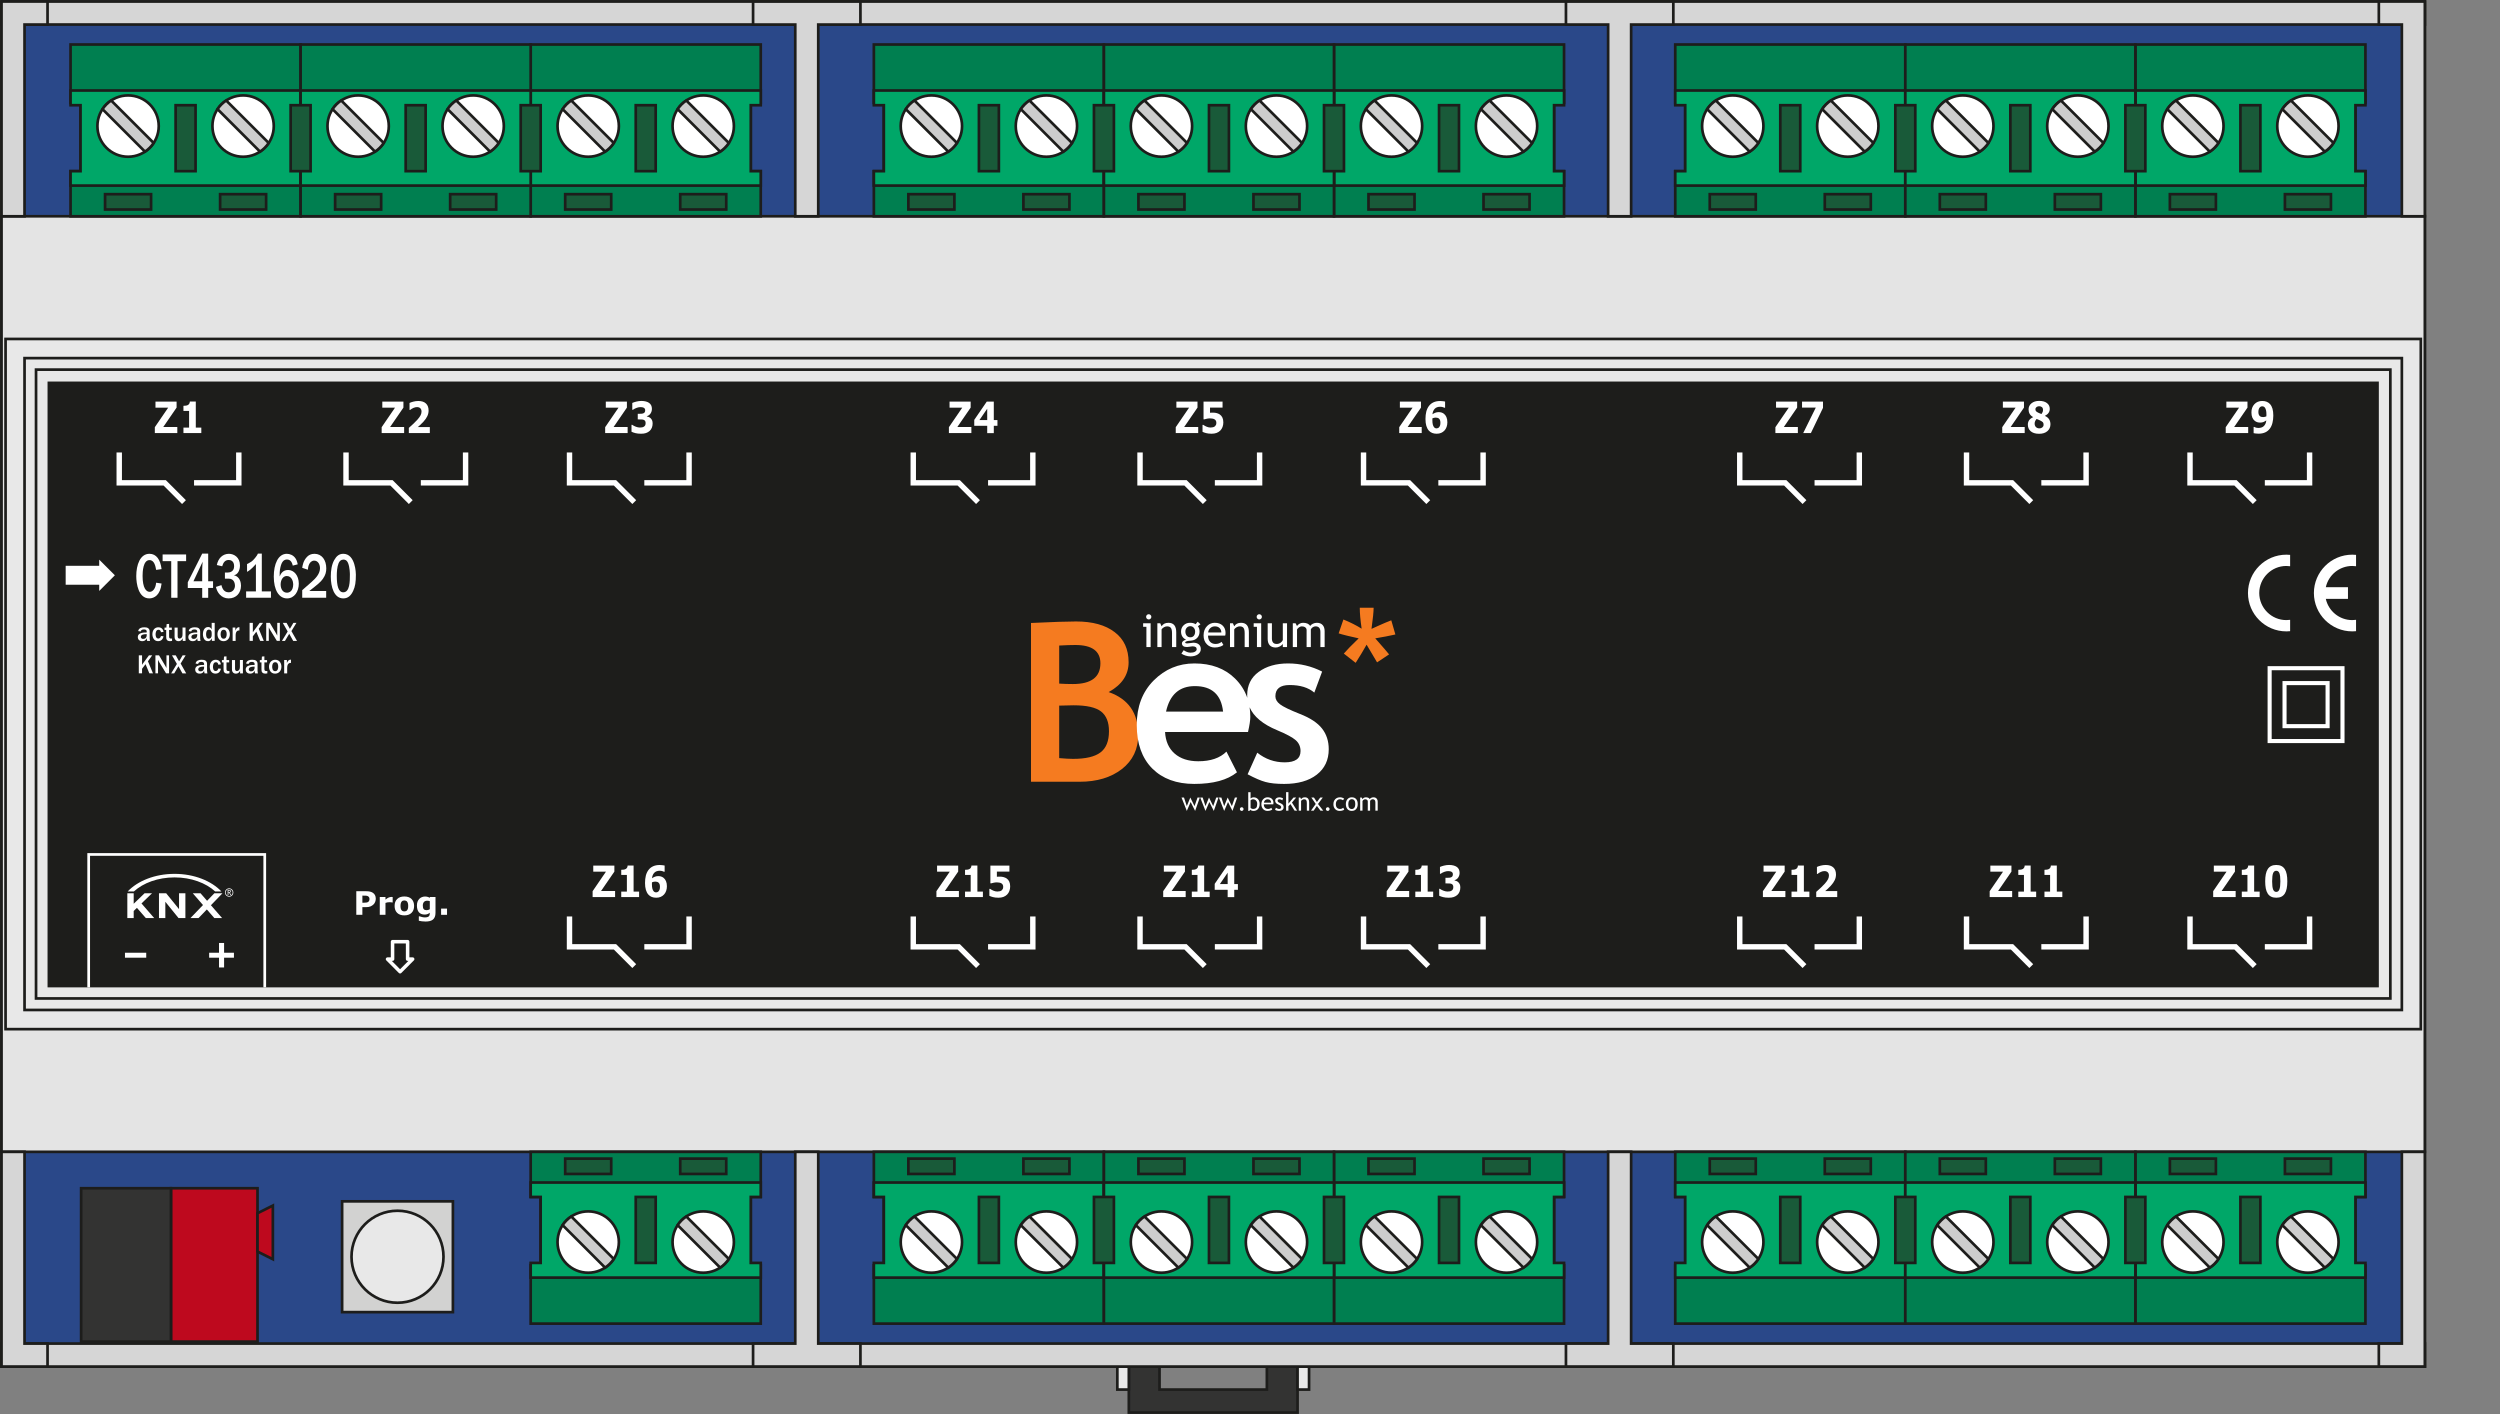 <?xml version="1.0" encoding="utf-8"?>
<!-- Generator: Adobe Illustrator 15.0.2, SVG Export Plug-In . SVG Version: 6.00 Build 0)  -->
<!DOCTYPE svg PUBLIC "-//W3C//DTD SVG 1.1//EN" "http://www.w3.org/Graphics/SVG/1.1/DTD/svg11.dtd">
<svg version="1.1" xmlns="http://www.w3.org/2000/svg" xmlns:xlink="http://www.w3.org/1999/xlink" x="0px" y="0px"
	 viewBox="0 0 462.047 261.354" enable-background="new 0 0 462.047 261.354"
	 xml:space="preserve">
<rect x="0" y="0" width="462.047" height="261.354" fill="#808080" stroke="none"/>
<g id="Background">
</g>
<g id="Guides">
</g>
<g id="Foreground">
</g>
<g id="Connectors">
</g>
<g id="Labels">
	<g>
		
			<rect x="0.283" y="0.283" fill-rule="evenodd" clip-rule="evenodd" fill="#2A4889" stroke="#1D1D1B" stroke-width="0.5" stroke-miterlimit="3.864" width="447.874" height="252.284"/>
		
			<rect x="0.283" y="39.969" fill-rule="evenodd" clip-rule="evenodd" fill="#E4E4E4" stroke="#1D1D1B" stroke-width="0.5" stroke-miterlimit="3.864" width="447.875" height="172.913"/>
		<g>
			<polygon fill="#333332" stroke="#1D1D1B" stroke-width="0.5" stroke-miterlimit="3.864" points="208.63,252.567 
				214.301,252.567 214.301,256.819 234.143,256.819 234.143,252.567 239.811,252.567 239.811,261.071 208.63,261.071 			"/>
			
				<rect x="239.811" y="252.567" fill-rule="evenodd" clip-rule="evenodd" fill="#E8E8E8" stroke="#1D1D1B" stroke-width="0.5" stroke-miterlimit="3.864" width="2.127" height="4.252"/>
			
				<rect x="206.504" y="252.567" fill-rule="evenodd" clip-rule="evenodd" fill="#E8E8E8" stroke="#1D1D1B" stroke-width="0.5" stroke-miterlimit="3.864" width="2.126" height="4.252"/>
		</g>
		
			<rect x="1.028" y="62.646" fill-rule="evenodd" clip-rule="evenodd" fill="#E8E8E8" stroke="#1D1D1B" stroke-width="0.5" stroke-miterlimit="3.864" width="446.385" height="127.56"/>
		
			<rect x="4.535" y="66.188" fill-rule="evenodd" clip-rule="evenodd" fill="none" stroke="#1D1D1B" stroke-width="0.5" stroke-miterlimit="3.864" width="439.371" height="120.473"/>
		
			<rect x="6.661" y="68.313" fill-rule="evenodd" clip-rule="evenodd" fill="none" stroke="#1D1D1B" stroke-width="0.5" stroke-miterlimit="3.864" width="435.119" height="116.221"/>
		
			<line fill-rule="evenodd" clip-rule="evenodd" fill="none" stroke="#FFFFFF" stroke-width="0.5" stroke-miterlimit="3.864" x1="178.38" y1="167.272" x2="178.38" y2="166.274"/>
		<g>
			
				<rect x="0.283" y="0.283" fill-rule="evenodd" clip-rule="evenodd" fill="#D6D6D6" stroke="#1D1D1B" stroke-width="0.5" stroke-miterlimit="3.864" width="148.819" height="4.252"/>
			<polygon fill="#D6D6D6" stroke="#1D1D1B" stroke-width="0.5" stroke-miterlimit="3.864" points="0.283,0.283 0.283,39.972 
				4.535,39.972 4.535,4.538 8.787,4.538 8.787,0.286 			"/>
			
				<rect x="149.811" y="0.283" fill-rule="evenodd" clip-rule="evenodd" fill="#D6D6D6" stroke="#1D1D1B" stroke-width="0.5" stroke-miterlimit="3.864" width="148.819" height="4.252"/>
			
				<rect x="299.339" y="0.283" fill-rule="evenodd" clip-rule="evenodd" fill="#D6D6D6" stroke="#1D1D1B" stroke-width="0.5" stroke-miterlimit="3.864" width="148.818" height="4.252"/>
			<polygon fill="#D6D6D6" stroke="#1D1D1B" stroke-width="0.5" stroke-miterlimit="3.864" points="448.157,0.283 448.157,39.972 
				443.906,39.972 443.906,4.538 439.653,4.538 439.653,0.286 			"/>
			<polygon fill="#D6D6D6" stroke="#1D1D1B" stroke-width="0.5" stroke-miterlimit="3.864" points="289.418,0.289 289.418,4.541 
				297.213,4.541 297.213,39.974 301.465,39.974 301.465,4.541 309.26,4.541 309.26,0.289 			"/>
			<polygon fill="#D6D6D6" stroke="#1D1D1B" stroke-width="0.5" stroke-miterlimit="3.864" points="139.182,0.289 139.182,4.541 
				146.977,4.541 146.977,39.974 151.229,39.974 151.229,4.541 159.023,4.541 159.023,0.289 			"/>
		</g>
		<g>
			
				<rect x="0.283" y="248.317" fill-rule="evenodd" clip-rule="evenodd" fill="#D6D6D6" stroke="#1D1D1B" stroke-width="0.5" stroke-miterlimit="3.864" width="148.819" height="4.252"/>
			<polygon fill="#D6D6D6" stroke="#1D1D1B" stroke-width="0.5" stroke-miterlimit="3.864" points="0.283,252.569 0.283,212.882 
				4.535,212.882 4.535,248.314 8.787,248.315 8.787,252.567 			"/>
			
				<rect x="149.811" y="248.317" fill-rule="evenodd" clip-rule="evenodd" fill="#D6D6D6" stroke="#1D1D1B" stroke-width="0.5" stroke-miterlimit="3.864" width="148.819" height="4.252"/>
			
				<rect x="299.339" y="248.317" fill-rule="evenodd" clip-rule="evenodd" fill="#D6D6D6" stroke="#1D1D1B" stroke-width="0.5" stroke-miterlimit="3.864" width="148.818" height="4.252"/>
			<polygon fill="#D6D6D6" stroke="#1D1D1B" stroke-width="0.5" stroke-miterlimit="3.864" points="448.157,252.569 
				448.157,212.882 443.906,212.882 443.906,248.314 439.653,248.315 439.653,252.567 			"/>
			<polygon fill="#D6D6D6" stroke="#1D1D1B" stroke-width="0.5" stroke-miterlimit="3.864" points="289.418,252.567 
				289.418,248.315 297.213,248.314 297.213,212.882 301.465,212.882 301.465,248.314 309.26,248.315 309.26,252.567 			"/>
			<polygon fill="#D6D6D6" stroke="#1D1D1B" stroke-width="0.5" stroke-miterlimit="3.864" points="139.182,252.567 
				139.182,248.315 146.977,248.314 146.977,212.882 151.229,212.882 151.229,248.314 159.023,248.315 159.023,252.567 			"/>
		</g>
		<g>
			
				<rect x="31.596" y="219.607" fill-rule="evenodd" clip-rule="evenodd" fill="#BE091E" stroke="#1D1D1B" stroke-width="0.5" stroke-miterlimit="3.864" width="15.998" height="28.347"/>
			
				<rect x="14.995" y="219.607" fill-rule="evenodd" clip-rule="evenodd" fill="#333332" stroke="#1D1D1B" stroke-width="0.5" stroke-miterlimit="3.864" width="16.601" height="28.347"/>
			
				<polygon fill-rule="evenodd" clip-rule="evenodd" fill="#BE091E" stroke="#1D1D1B" stroke-width="0.5" stroke-miterlimit="3.864" points="
				50.429,222.811 50.429,232.731 47.594,231.314 47.594,224.228 			"/>
		</g>
		<g>
			
				<rect x="63.229" y="222.031" fill-rule="evenodd" clip-rule="evenodd" fill="#D2D2D1" stroke="#1D1D1B" stroke-width="0.5" stroke-miterlimit="3.864" width="20.476" height="20.476"/>
			
				<circle fill-rule="evenodd" clip-rule="evenodd" fill="#E8E8E8" stroke="#1D1D1B" stroke-width="0.5" stroke-miterlimit="3.864" cx="73.466" cy="232.27" r="8.501"/>
		</g>
		<g>
			<g>
				<polygon fill="#007F50" stroke="#1D1D1B" stroke-width="0.5" stroke-miterlimit="3.864" points="140.601,244.63 98.08,244.63 
					98.08,233.836 99.923,233.836 99.923,221.22 98.08,221.22 98.08,212.882 140.601,212.882 140.601,221.22 138.758,221.22 
					138.758,233.836 140.601,233.836 				"/>
				
					<rect x="125.719" y="214.135" fill-rule="evenodd" clip-rule="evenodd" fill="#195A39" stroke="#1D1D1B" stroke-width="0.5" stroke-miterlimit="3.864" width="8.504" height="2.834"/>
				<polygon fill="#00A768" stroke="#1D1D1B" stroke-width="0.5" stroke-miterlimit="3.864" points="140.601,236.128 
					98.08,236.128 98.08,233.409 99.923,233.409 99.923,221.22 98.08,221.22 98.08,218.553 140.601,218.553 140.601,221.22 
					138.758,221.22 138.758,233.409 140.601,233.409 				"/>
				
					<rect x="117.498" y="221.22" fill-rule="evenodd" clip-rule="evenodd" fill="#195A39" stroke="#1D1D1B" stroke-width="0.5" stroke-miterlimit="3.864" width="3.686" height="12.189"/>
				
					<rect x="104.459" y="214.135" fill-rule="evenodd" clip-rule="evenodd" fill="#195A39" stroke="#1D1D1B" stroke-width="0.5" stroke-miterlimit="3.864" width="8.504" height="2.834"/>
			</g>
			<g>
				
					<circle fill-rule="evenodd" clip-rule="evenodd" fill="#FFFFFF" stroke="#1D1D1B" stroke-width="0.5" stroke-miterlimit="3.864" cx="108.71" cy="229.555" r="5.669"/>
				<path fill="#CDCDCD" stroke="#1D1D1B" stroke-width="0.5" stroke-miterlimit="3.864" d="M113.44,232.682
					c-0.421,0.636-0.968,1.182-1.604,1.604l-7.856-7.857c0.422-0.636,0.968-1.182,1.604-1.604L113.44,232.682z"/>
			</g>
			<g>
				
					<circle fill-rule="evenodd" clip-rule="evenodd" fill="#FFFFFF" stroke="#1D1D1B" stroke-width="0.5" stroke-miterlimit="3.864" cx="129.97" cy="229.555" r="5.669"/>
				<path fill="#CDCDCD" stroke="#1D1D1B" stroke-width="0.5" stroke-miterlimit="3.864" d="M134.701,232.682
					c-0.422,0.636-0.968,1.182-1.604,1.604l-7.857-7.857c0.422-0.636,0.968-1.182,1.604-1.604L134.701,232.682z"/>
			</g>
		</g>
		<g>
			<g>
				<polygon fill="#007F50" stroke="#1D1D1B" stroke-width="0.5" stroke-miterlimit="3.864" points="309.616,8.226 352.137,8.226 
					352.137,39.974 309.616,39.974 309.616,31.635 311.459,31.635 311.459,19.019 309.616,19.019 				"/>
				
					<rect x="315.994" y="35.887" fill-rule="evenodd" clip-rule="evenodd" fill="#195A39" stroke="#1D1D1B" stroke-width="0.5" stroke-miterlimit="3.864" width="8.504" height="2.834"/>
				<polygon fill="#00A768" stroke="#1D1D1B" stroke-width="0.5" stroke-miterlimit="3.864" points="309.616,16.727 
					352.137,16.727 352.137,34.302 309.616,34.302 309.616,31.635 311.459,31.635 311.459,19.446 309.616,19.446 				"/>
				
					<rect x="329.033" y="19.446" fill-rule="evenodd" clip-rule="evenodd" fill="#195A39" stroke="#1D1D1B" stroke-width="0.5" stroke-miterlimit="3.864" width="3.686" height="12.188"/>
				
					<rect x="337.254" y="35.887" fill-rule="evenodd" clip-rule="evenodd" fill="#195A39" stroke="#1D1D1B" stroke-width="0.5" stroke-miterlimit="3.864" width="8.504" height="2.834"/>
				<polygon fill="#007F50" stroke="#1D1D1B" stroke-width="0.5" stroke-miterlimit="3.864" points="394.656,8.226 437.176,8.226 
					437.176,19.019 435.333,19.019 435.333,31.635 437.176,31.635 437.176,39.974 394.656,39.974 				"/>
				
					<rect x="401.033" y="35.887" fill-rule="evenodd" clip-rule="evenodd" fill="#195A39" stroke="#1D1D1B" stroke-width="0.5" stroke-miterlimit="3.864" width="8.504" height="2.834"/>
				<polygon fill="#00A768" stroke="#1D1D1B" stroke-width="0.5" stroke-miterlimit="3.864" points="394.656,16.727 
					437.176,16.727 437.176,19.446 435.333,19.446 435.333,31.635 437.176,31.635 437.176,34.302 394.656,34.302 				"/>
				
					<rect x="414.073" y="19.446" fill-rule="evenodd" clip-rule="evenodd" fill="#195A39" stroke="#1D1D1B" stroke-width="0.5" stroke-miterlimit="3.864" width="3.685" height="12.188"/>
				
					<rect x="422.294" y="35.887" fill-rule="evenodd" clip-rule="evenodd" fill="#195A39" stroke="#1D1D1B" stroke-width="0.5" stroke-miterlimit="3.864" width="8.504" height="2.834"/>
				
					<rect x="352.137" y="8.226" fill="#007F50" stroke="#1D1D1B" stroke-width="0.5" stroke-miterlimit="3.864" width="42.52" height="31.748"/>
				
					<rect x="358.514" y="35.887" fill-rule="evenodd" clip-rule="evenodd" fill="#195A39" stroke="#1D1D1B" stroke-width="0.5" stroke-miterlimit="3.864" width="8.504" height="2.834"/>
				
					<rect x="352.137" y="16.727" fill="#00A768" stroke="#1D1D1B" stroke-width="0.5" stroke-miterlimit="3.864" width="42.52" height="17.575"/>
				
					<rect x="371.554" y="19.446" fill-rule="evenodd" clip-rule="evenodd" fill="#195A39" stroke="#1D1D1B" stroke-width="0.5" stroke-miterlimit="3.864" width="3.685" height="12.188"/>
				
					<rect x="379.773" y="35.887" fill-rule="evenodd" clip-rule="evenodd" fill="#195A39" stroke="#1D1D1B" stroke-width="0.5" stroke-miterlimit="3.864" width="8.504" height="2.834"/>
				
					<rect x="392.813" y="19.446" fill-rule="evenodd" clip-rule="evenodd" fill="#195A39" stroke="#1D1D1B" stroke-width="0.5" stroke-miterlimit="3.864" width="3.685" height="12.188"/>
				
					<rect x="350.293" y="19.446" fill-rule="evenodd" clip-rule="evenodd" fill="#195A39" stroke="#1D1D1B" stroke-width="0.5" stroke-miterlimit="3.864" width="3.686" height="12.188"/>
			</g>
			<g>
				
					<circle fill-rule="evenodd" clip-rule="evenodd" fill="#FFFFFF" stroke="#1D1D1B" stroke-width="0.5" stroke-miterlimit="3.864" cx="426.545" cy="23.301" r="5.669"/>
				<path fill="#CDCDCD" stroke="#1D1D1B" stroke-width="0.5" stroke-miterlimit="3.864" d="M421.815,20.174
					c0.421-0.636,0.968-1.182,1.604-1.604l7.856,7.856c-0.421,0.637-0.967,1.183-1.604,1.604L421.815,20.174z"/>
			</g>
			<g>
				
					<circle fill-rule="evenodd" clip-rule="evenodd" fill="#FFFFFF" stroke="#1D1D1B" stroke-width="0.5" stroke-miterlimit="3.864" cx="405.286" cy="23.301" r="5.669"/>
				<path fill="#CDCDCD" stroke="#1D1D1B" stroke-width="0.5" stroke-miterlimit="3.864" d="M400.556,20.174
					c0.421-0.636,0.968-1.182,1.604-1.604l7.856,7.856c-0.422,0.637-0.968,1.183-1.604,1.604L400.556,20.174z"/>
			</g>
			<g>
				
					<circle fill-rule="evenodd" clip-rule="evenodd" fill="#FFFFFF" stroke="#1D1D1B" stroke-width="0.5" stroke-miterlimit="3.864" cx="384.026" cy="23.301" r="5.669"/>
				<path fill="#CDCDCD" stroke="#1D1D1B" stroke-width="0.5" stroke-miterlimit="3.864" d="M379.296,20.174
					c0.421-0.636,0.968-1.182,1.604-1.604l7.856,7.856c-0.422,0.637-0.968,1.183-1.604,1.604L379.296,20.174z"/>
			</g>
			<g>
				
					<circle fill-rule="evenodd" clip-rule="evenodd" fill="#FFFFFF" stroke="#1D1D1B" stroke-width="0.5" stroke-miterlimit="3.864" cx="362.766" cy="23.301" r="5.669"/>
				<path fill="#CDCDCD" stroke="#1D1D1B" stroke-width="0.5" stroke-miterlimit="3.864" d="M358.035,20.174
					c0.422-0.636,0.968-1.182,1.604-1.604l7.857,7.856c-0.422,0.637-0.968,1.183-1.604,1.604L358.035,20.174z"/>
			</g>
			<g>
				
					<circle fill-rule="evenodd" clip-rule="evenodd" fill="#FFFFFF" stroke="#1D1D1B" stroke-width="0.5" stroke-miterlimit="3.864" cx="341.506" cy="23.301" r="5.669"/>
				<path fill="#CDCDCD" stroke="#1D1D1B" stroke-width="0.5" stroke-miterlimit="3.864" d="M336.776,20.174
					c0.421-0.636,0.968-1.182,1.604-1.604l7.856,7.856c-0.422,0.637-0.968,1.183-1.604,1.604L336.776,20.174z"/>
			</g>
			<g>
				
					<circle fill-rule="evenodd" clip-rule="evenodd" fill="#FFFFFF" stroke="#1D1D1B" stroke-width="0.5" stroke-miterlimit="3.864" cx="320.247" cy="23.301" r="5.669"/>
				<path fill="#CDCDCD" stroke="#1D1D1B" stroke-width="0.5" stroke-miterlimit="3.864" d="M315.516,20.174
					c0.422-0.636,0.968-1.182,1.604-1.604l7.857,7.856c-0.422,0.637-0.968,1.183-1.604,1.604L315.516,20.174z"/>
			</g>
		</g>
		<g>
			<g>
				<polygon fill="#007F50" stroke="#1D1D1B" stroke-width="0.5" stroke-miterlimit="3.864" points="161.506,8.226 204.025,8.226 
					204.025,39.974 161.506,39.974 161.506,31.635 163.349,31.635 163.349,19.019 161.506,19.019 				"/>
				
					<rect x="167.884" y="35.887" fill-rule="evenodd" clip-rule="evenodd" fill="#195A39" stroke="#1D1D1B" stroke-width="0.5" stroke-miterlimit="3.864" width="8.504" height="2.834"/>
				<polygon fill="#00A768" stroke="#1D1D1B" stroke-width="0.5" stroke-miterlimit="3.864" points="161.506,16.727 
					204.025,16.727 204.025,34.302 161.506,34.302 161.506,31.635 163.349,31.635 163.349,19.446 161.506,19.446 				"/>
				
					<rect x="180.924" y="19.446" fill-rule="evenodd" clip-rule="evenodd" fill="#195A39" stroke="#1D1D1B" stroke-width="0.5" stroke-miterlimit="3.864" width="3.685" height="12.188"/>
				
					<rect x="189.145" y="35.887" fill-rule="evenodd" clip-rule="evenodd" fill="#195A39" stroke="#1D1D1B" stroke-width="0.5" stroke-miterlimit="3.864" width="8.504" height="2.834"/>
				<polygon fill="#007F50" stroke="#1D1D1B" stroke-width="0.5" stroke-miterlimit="3.864" points="246.546,8.226 289.065,8.226 
					289.065,19.019 287.223,19.019 287.223,31.635 289.065,31.635 289.065,39.974 246.546,39.974 				"/>
				
					<rect x="252.924" y="35.887" fill-rule="evenodd" clip-rule="evenodd" fill="#195A39" stroke="#1D1D1B" stroke-width="0.5" stroke-miterlimit="3.864" width="8.504" height="2.834"/>
				<polygon fill="#00A768" stroke="#1D1D1B" stroke-width="0.5" stroke-miterlimit="3.864" points="246.546,16.727 
					289.065,16.727 289.065,19.446 287.223,19.446 287.223,31.635 289.065,31.635 289.065,34.302 246.546,34.302 				"/>
				
					<rect x="265.963" y="19.446" fill-rule="evenodd" clip-rule="evenodd" fill="#195A39" stroke="#1D1D1B" stroke-width="0.5" stroke-miterlimit="3.864" width="3.685" height="12.188"/>
				
					<rect x="274.184" y="35.887" fill-rule="evenodd" clip-rule="evenodd" fill="#195A39" stroke="#1D1D1B" stroke-width="0.5" stroke-miterlimit="3.864" width="8.504" height="2.834"/>
				
					<rect x="204.025" y="8.226" fill="#007F50" stroke="#1D1D1B" stroke-width="0.5" stroke-miterlimit="3.864" width="42.521" height="31.748"/>
				
					<rect x="210.403" y="35.887" fill-rule="evenodd" clip-rule="evenodd" fill="#195A39" stroke="#1D1D1B" stroke-width="0.5" stroke-miterlimit="3.864" width="8.504" height="2.834"/>
				
					<rect x="204.025" y="16.727" fill="#00A768" stroke="#1D1D1B" stroke-width="0.5" stroke-miterlimit="3.864" width="42.521" height="17.575"/>
				
					<rect x="223.443" y="19.446" fill-rule="evenodd" clip-rule="evenodd" fill="#195A39" stroke="#1D1D1B" stroke-width="0.5" stroke-miterlimit="3.864" width="3.685" height="12.188"/>
				
					<rect x="231.664" y="35.887" fill-rule="evenodd" clip-rule="evenodd" fill="#195A39" stroke="#1D1D1B" stroke-width="0.5" stroke-miterlimit="3.864" width="8.504" height="2.834"/>
				
					<rect x="244.703" y="19.446" fill-rule="evenodd" clip-rule="evenodd" fill="#195A39" stroke="#1D1D1B" stroke-width="0.5" stroke-miterlimit="3.864" width="3.685" height="12.188"/>
				
					<rect x="202.184" y="19.446" fill-rule="evenodd" clip-rule="evenodd" fill="#195A39" stroke="#1D1D1B" stroke-width="0.5" stroke-miterlimit="3.864" width="3.685" height="12.188"/>
			</g>
			<g>
				
					<circle fill-rule="evenodd" clip-rule="evenodd" fill="#FFFFFF" stroke="#1D1D1B" stroke-width="0.5" stroke-miterlimit="3.864" cx="278.435" cy="23.301" r="5.669"/>
				<path fill="#CDCDCD" stroke="#1D1D1B" stroke-width="0.5" stroke-miterlimit="3.864" d="M273.705,20.174
					c0.422-0.636,0.968-1.182,1.604-1.604l7.856,7.856c-0.421,0.637-0.968,1.183-1.604,1.604L273.705,20.174z"/>
			</g>
			<g>
				
					<circle fill-rule="evenodd" clip-rule="evenodd" fill="#FFFFFF" stroke="#1D1D1B" stroke-width="0.5" stroke-miterlimit="3.864" cx="257.175" cy="23.301" r="5.669"/>
				<path fill="#CDCDCD" stroke="#1D1D1B" stroke-width="0.5" stroke-miterlimit="3.864" d="M252.445,20.174
					c0.421-0.636,0.967-1.182,1.604-1.604l7.856,7.856c-0.421,0.637-0.968,1.183-1.604,1.604L252.445,20.174z"/>
			</g>
			<g>
				
					<circle fill-rule="evenodd" clip-rule="evenodd" fill="#FFFFFF" stroke="#1D1D1B" stroke-width="0.5" stroke-miterlimit="3.864" cx="235.916" cy="23.301" r="5.669"/>
				<path fill="#CDCDCD" stroke="#1D1D1B" stroke-width="0.5" stroke-miterlimit="3.864" d="M231.186,20.174
					c0.421-0.636,0.967-1.182,1.604-1.604l7.856,7.856c-0.421,0.637-0.968,1.183-1.604,1.604L231.186,20.174z"/>
			</g>
			<g>
				
					<circle fill-rule="evenodd" clip-rule="evenodd" fill="#FFFFFF" stroke="#1D1D1B" stroke-width="0.5" stroke-miterlimit="3.864" cx="214.656" cy="23.301" r="5.669"/>
				<path fill="#CDCDCD" stroke="#1D1D1B" stroke-width="0.5" stroke-miterlimit="3.864" d="M209.926,20.174
					c0.421-0.636,0.967-1.182,1.604-1.604l7.856,7.856c-0.421,0.637-0.968,1.183-1.604,1.604L209.926,20.174z"/>
			</g>
			<g>
				
					<circle fill-rule="evenodd" clip-rule="evenodd" fill="#FFFFFF" stroke="#1D1D1B" stroke-width="0.5" stroke-miterlimit="3.864" cx="193.396" cy="23.301" r="5.669"/>
				<path fill="#CDCDCD" stroke="#1D1D1B" stroke-width="0.5" stroke-miterlimit="3.864" d="M188.666,20.174
					c0.421-0.636,0.967-1.182,1.604-1.604l7.856,7.856c-0.421,0.637-0.968,1.183-1.604,1.604L188.666,20.174z"/>
			</g>
			<g>
				
					<circle fill-rule="evenodd" clip-rule="evenodd" fill="#FFFFFF" stroke="#1D1D1B" stroke-width="0.5" stroke-miterlimit="3.864" cx="172.136" cy="23.301" r="5.669"/>
				<path fill="#CDCDCD" stroke="#1D1D1B" stroke-width="0.5" stroke-miterlimit="3.864" d="M167.406,20.174
					c0.421-0.636,0.967-1.182,1.604-1.604l7.855,7.856c-0.421,0.637-0.967,1.183-1.604,1.604L167.406,20.174z"/>
			</g>
		</g>
		<g>
			<g>
				<polygon fill="#007F50" stroke="#1D1D1B" stroke-width="0.5" stroke-miterlimit="3.864" points="13.041,8.226 55.562,8.226 
					55.562,39.974 13.041,39.974 13.041,31.635 14.884,31.635 14.884,19.019 13.041,19.019 				"/>
				
					<rect x="19.419" y="35.887" fill-rule="evenodd" clip-rule="evenodd" fill="#195A39" stroke="#1D1D1B" stroke-width="0.5" stroke-miterlimit="3.864" width="8.504" height="2.834"/>
				<polygon fill="#00A768" stroke="#1D1D1B" stroke-width="0.5" stroke-miterlimit="3.864" points="13.041,16.727 55.562,16.727 
					55.562,34.302 13.041,34.302 13.041,31.635 14.884,31.635 14.884,19.446 13.041,19.446 				"/>
				
					<rect x="32.459" y="19.446" fill-rule="evenodd" clip-rule="evenodd" fill="#195A39" stroke="#1D1D1B" stroke-width="0.5" stroke-miterlimit="3.864" width="3.685" height="12.188"/>
				
					<rect x="40.68" y="35.887" fill-rule="evenodd" clip-rule="evenodd" fill="#195A39" stroke="#1D1D1B" stroke-width="0.5" stroke-miterlimit="3.864" width="8.504" height="2.834"/>
				<polygon fill="#007F50" stroke="#1D1D1B" stroke-width="0.5" stroke-miterlimit="3.864" points="98.081,8.226 140.601,8.226 
					140.601,19.019 138.758,19.019 138.758,31.635 140.601,31.635 140.601,39.974 98.081,39.974 				"/>
				
					<rect x="104.459" y="35.887" fill-rule="evenodd" clip-rule="evenodd" fill="#195A39" stroke="#1D1D1B" stroke-width="0.5" stroke-miterlimit="3.864" width="8.504" height="2.834"/>
				<polygon fill="#00A768" stroke="#1D1D1B" stroke-width="0.5" stroke-miterlimit="3.864" points="98.081,16.727 140.601,16.727 
					140.601,19.446 138.758,19.446 138.758,31.635 140.601,31.635 140.601,34.302 98.081,34.302 				"/>
				
					<rect x="117.498" y="19.446" fill-rule="evenodd" clip-rule="evenodd" fill="#195A39" stroke="#1D1D1B" stroke-width="0.5" stroke-miterlimit="3.864" width="3.686" height="12.188"/>
				
					<rect x="125.719" y="35.887" fill-rule="evenodd" clip-rule="evenodd" fill="#195A39" stroke="#1D1D1B" stroke-width="0.5" stroke-miterlimit="3.864" width="8.504" height="2.834"/>
				
					<rect x="55.562" y="8.226" fill="#007F50" stroke="#1D1D1B" stroke-width="0.5" stroke-miterlimit="3.864" width="42.52" height="31.748"/>
				
					<rect x="61.939" y="35.887" fill-rule="evenodd" clip-rule="evenodd" fill="#195A39" stroke="#1D1D1B" stroke-width="0.5" stroke-miterlimit="3.864" width="8.504" height="2.834"/>
				
					<rect x="55.562" y="16.727" fill="#00A768" stroke="#1D1D1B" stroke-width="0.5" stroke-miterlimit="3.864" width="42.52" height="17.575"/>
				
					<rect x="74.979" y="19.446" fill-rule="evenodd" clip-rule="evenodd" fill="#195A39" stroke="#1D1D1B" stroke-width="0.5" stroke-miterlimit="3.864" width="3.686" height="12.188"/>
				
					<rect x="83.199" y="35.887" fill-rule="evenodd" clip-rule="evenodd" fill="#195A39" stroke="#1D1D1B" stroke-width="0.5" stroke-miterlimit="3.864" width="8.504" height="2.834"/>
				
					<rect x="96.238" y="19.446" fill-rule="evenodd" clip-rule="evenodd" fill="#195A39" stroke="#1D1D1B" stroke-width="0.5" stroke-miterlimit="3.864" width="3.686" height="12.188"/>
				
					<rect x="53.719" y="19.446" fill-rule="evenodd" clip-rule="evenodd" fill="#195A39" stroke="#1D1D1B" stroke-width="0.5" stroke-miterlimit="3.864" width="3.685" height="12.188"/>
			</g>
			<g>
				
					<circle fill-rule="evenodd" clip-rule="evenodd" fill="#FFFFFF" stroke="#1D1D1B" stroke-width="0.5" stroke-miterlimit="3.864" cx="129.97" cy="23.301" r="5.669"/>
				<path fill="#CDCDCD" stroke="#1D1D1B" stroke-width="0.5" stroke-miterlimit="3.864" d="M125.24,20.174
					c0.422-0.636,0.968-1.182,1.604-1.604l7.857,7.856c-0.422,0.637-0.968,1.183-1.604,1.604L125.24,20.174z"/>
			</g>
			<g>
				
					<circle fill-rule="evenodd" clip-rule="evenodd" fill="#FFFFFF" stroke="#1D1D1B" stroke-width="0.5" stroke-miterlimit="3.864" cx="108.71" cy="23.301" r="5.669"/>
				<path fill="#CDCDCD" stroke="#1D1D1B" stroke-width="0.5" stroke-miterlimit="3.864" d="M103.98,20.174
					c0.422-0.636,0.968-1.182,1.604-1.604l7.856,7.856c-0.421,0.637-0.968,1.183-1.604,1.604L103.98,20.174z"/>
			</g>
			<g>
				
					<circle fill-rule="evenodd" clip-rule="evenodd" fill="#FFFFFF" stroke="#1D1D1B" stroke-width="0.5" stroke-miterlimit="3.864" cx="87.451" cy="23.301" r="5.669"/>
				<path fill="#CDCDCD" stroke="#1D1D1B" stroke-width="0.5" stroke-miterlimit="3.864" d="M82.721,20.174
					c0.422-0.636,0.968-1.182,1.604-1.604l7.856,7.856c-0.421,0.637-0.967,1.183-1.604,1.604L82.721,20.174z"/>
			</g>
			<g>
				
					<circle fill-rule="evenodd" clip-rule="evenodd" fill="#FFFFFF" stroke="#1D1D1B" stroke-width="0.5" stroke-miterlimit="3.864" cx="66.191" cy="23.301" r="5.669"/>
				<path fill="#CDCDCD" stroke="#1D1D1B" stroke-width="0.5" stroke-miterlimit="3.864" d="M61.461,20.174
					c0.421-0.636,0.967-1.182,1.604-1.604l7.856,7.856c-0.421,0.637-0.968,1.183-1.604,1.604L61.461,20.174z"/>
			</g>
			<g>
				
					<circle fill-rule="evenodd" clip-rule="evenodd" fill="#FFFFFF" stroke="#1D1D1B" stroke-width="0.5" stroke-miterlimit="3.864" cx="44.931" cy="23.301" r="5.669"/>
				<path fill="#CDCDCD" stroke="#1D1D1B" stroke-width="0.5" stroke-miterlimit="3.864" d="M40.201,20.174
					c0.422-0.636,0.968-1.182,1.604-1.604l7.856,7.856c-0.421,0.637-0.968,1.183-1.604,1.604L40.201,20.174z"/>
			</g>
			<g>
				
					<circle fill-rule="evenodd" clip-rule="evenodd" fill="#FFFFFF" stroke="#1D1D1B" stroke-width="0.5" stroke-miterlimit="3.864" cx="23.671" cy="23.301" r="5.669"/>
				<path fill="#CDCDCD" stroke="#1D1D1B" stroke-width="0.5" stroke-miterlimit="3.864" d="M18.941,20.174
					c0.421-0.636,0.967-1.182,1.604-1.604l7.856,7.856c-0.421,0.637-0.968,1.183-1.604,1.604L18.941,20.174z"/>
			</g>
		</g>
		<g>
			<g>
				<polygon fill="#007F50" stroke="#1D1D1B" stroke-width="0.5" stroke-miterlimit="3.864" points="437.176,244.63 
					394.655,244.63 394.655,212.882 437.176,212.882 437.176,221.221 435.333,221.221 435.333,233.837 437.176,233.837 				"/>
				
					<rect x="422.294" y="214.135" fill-rule="evenodd" clip-rule="evenodd" fill="#195A39" stroke="#1D1D1B" stroke-width="0.5" stroke-miterlimit="3.864" width="8.504" height="2.834"/>
				<polygon fill="#00A768" stroke="#1D1D1B" stroke-width="0.5" stroke-miterlimit="3.864" points="437.176,236.129 
					394.655,236.129 394.655,218.554 437.176,218.554 437.176,221.221 435.333,221.221 435.333,233.409 437.176,233.409 				"/>
				
					<rect x="414.073" y="221.221" fill-rule="evenodd" clip-rule="evenodd" fill="#195A39" stroke="#1D1D1B" stroke-width="0.5" stroke-miterlimit="3.864" width="3.685" height="12.188"/>
				
					<rect x="401.033" y="214.135" fill-rule="evenodd" clip-rule="evenodd" fill="#195A39" stroke="#1D1D1B" stroke-width="0.5" stroke-miterlimit="3.864" width="8.504" height="2.834"/>
				<polygon fill="#007F50" stroke="#1D1D1B" stroke-width="0.5" stroke-miterlimit="3.864" points="352.136,244.63 
					309.616,244.63 309.616,233.837 311.459,233.837 311.459,221.221 309.616,221.221 309.616,212.882 352.136,212.882 				"/>
				
					<rect x="337.254" y="214.135" fill-rule="evenodd" clip-rule="evenodd" fill="#195A39" stroke="#1D1D1B" stroke-width="0.5" stroke-miterlimit="3.864" width="8.504" height="2.834"/>
				<polygon fill="#00A768" stroke="#1D1D1B" stroke-width="0.5" stroke-miterlimit="3.864" points="352.136,236.129 
					309.616,236.129 309.616,233.409 311.459,233.409 311.459,221.221 309.616,221.221 309.616,218.554 352.136,218.554 				"/>
				
					<rect x="329.033" y="221.221" fill-rule="evenodd" clip-rule="evenodd" fill="#195A39" stroke="#1D1D1B" stroke-width="0.5" stroke-miterlimit="3.864" width="3.686" height="12.188"/>
				
					<rect x="315.994" y="214.135" fill-rule="evenodd" clip-rule="evenodd" fill="#195A39" stroke="#1D1D1B" stroke-width="0.5" stroke-miterlimit="3.864" width="8.504" height="2.834"/>
				
					<rect x="352.136" y="212.882" fill="#007F50" stroke="#1D1D1B" stroke-width="0.5" stroke-miterlimit="3.864" width="42.52" height="31.748"/>
				
					<rect x="379.773" y="214.135" fill-rule="evenodd" clip-rule="evenodd" fill="#195A39" stroke="#1D1D1B" stroke-width="0.5" stroke-miterlimit="3.864" width="8.504" height="2.834"/>
				
					<rect x="352.136" y="218.554" fill="#00A768" stroke="#1D1D1B" stroke-width="0.5" stroke-miterlimit="3.864" width="42.52" height="17.575"/>
				
					<rect x="371.553" y="221.221" fill-rule="evenodd" clip-rule="evenodd" fill="#195A39" stroke="#1D1D1B" stroke-width="0.5" stroke-miterlimit="3.864" width="3.686" height="12.188"/>
				
					<rect x="358.514" y="214.135" fill-rule="evenodd" clip-rule="evenodd" fill="#195A39" stroke="#1D1D1B" stroke-width="0.5" stroke-miterlimit="3.864" width="8.504" height="2.834"/>
				
					<rect x="350.293" y="221.221" fill-rule="evenodd" clip-rule="evenodd" fill="#195A39" stroke="#1D1D1B" stroke-width="0.5" stroke-miterlimit="3.864" width="3.686" height="12.188"/>
				
					<rect x="392.813" y="221.221" fill-rule="evenodd" clip-rule="evenodd" fill="#195A39" stroke="#1D1D1B" stroke-width="0.5" stroke-miterlimit="3.864" width="3.685" height="12.188"/>
			</g>
			<g>
				
					<circle fill-rule="evenodd" clip-rule="evenodd" fill="#FFFFFF" stroke="#1D1D1B" stroke-width="0.5" stroke-miterlimit="3.864" cx="320.247" cy="229.555" r="5.669"/>
				<path fill="#CDCDCD" stroke="#1D1D1B" stroke-width="0.5" stroke-miterlimit="3.864" d="M324.977,232.682
					c-0.422,0.636-0.968,1.182-1.604,1.604l-7.857-7.856c0.422-0.637,0.968-1.183,1.604-1.604L324.977,232.682z"/>
			</g>
			<g>
				
					<circle fill-rule="evenodd" clip-rule="evenodd" fill="#FFFFFF" stroke="#1D1D1B" stroke-width="0.5" stroke-miterlimit="3.864" cx="341.506" cy="229.555" r="5.669"/>
				<path fill="#CDCDCD" stroke="#1D1D1B" stroke-width="0.5" stroke-miterlimit="3.864" d="M346.236,232.682
					c-0.422,0.636-0.968,1.182-1.604,1.604l-7.856-7.856c0.421-0.637,0.968-1.183,1.604-1.604L346.236,232.682z"/>
			</g>
			<g>
				
					<circle fill-rule="evenodd" clip-rule="evenodd" fill="#FFFFFF" stroke="#1D1D1B" stroke-width="0.5" stroke-miterlimit="3.864" cx="362.766" cy="229.555" r="5.669"/>
				<path fill="#CDCDCD" stroke="#1D1D1B" stroke-width="0.5" stroke-miterlimit="3.864" d="M367.496,232.682
					c-0.422,0.636-0.968,1.182-1.604,1.604l-7.856-7.856c0.421-0.637,0.967-1.183,1.604-1.604L367.496,232.682z"/>
			</g>
			<g>
				
					<circle fill-rule="evenodd" clip-rule="evenodd" fill="#FFFFFF" stroke="#1D1D1B" stroke-width="0.5" stroke-miterlimit="3.864" cx="384.026" cy="229.555" r="5.669"/>
				<path fill="#CDCDCD" stroke="#1D1D1B" stroke-width="0.5" stroke-miterlimit="3.864" d="M388.756,232.682
					c-0.421,0.636-0.967,1.182-1.604,1.604l-7.856-7.856c0.421-0.637,0.968-1.183,1.604-1.604L388.756,232.682z"/>
			</g>
			<g>
				
					<circle fill-rule="evenodd" clip-rule="evenodd" fill="#FFFFFF" stroke="#1D1D1B" stroke-width="0.5" stroke-miterlimit="3.864" cx="405.286" cy="229.555" r="5.669"/>
				<path fill="#CDCDCD" stroke="#1D1D1B" stroke-width="0.5" stroke-miterlimit="3.864" d="M410.016,232.682
					c-0.422,0.636-0.968,1.182-1.604,1.604l-7.856-7.856c0.421-0.637,0.968-1.183,1.604-1.604L410.016,232.682z"/>
			</g>
			<g>
				
					<circle fill-rule="evenodd" clip-rule="evenodd" fill="#FFFFFF" stroke="#1D1D1B" stroke-width="0.5" stroke-miterlimit="3.864" cx="426.545" cy="229.555" r="5.669"/>
				<path fill="#CDCDCD" stroke="#1D1D1B" stroke-width="0.5" stroke-miterlimit="3.864" d="M431.275,232.682
					c-0.421,0.636-0.967,1.182-1.604,1.604l-7.856-7.856c0.421-0.637,0.968-1.183,1.604-1.604L431.275,232.682z"/>
			</g>
		</g>
		<g>
			<g>
				<polygon fill="#007F50" stroke="#1D1D1B" stroke-width="0.5" stroke-miterlimit="3.864" points="289.065,244.63 
					246.545,244.63 246.545,212.882 289.065,212.882 289.065,221.221 287.223,221.221 287.223,233.837 289.065,233.837 				"/>
				
					<rect x="274.184" y="214.135" fill-rule="evenodd" clip-rule="evenodd" fill="#195A39" stroke="#1D1D1B" stroke-width="0.5" stroke-miterlimit="3.864" width="8.504" height="2.834"/>
				<polygon fill="#00A768" stroke="#1D1D1B" stroke-width="0.5" stroke-miterlimit="3.864" points="289.065,236.129 
					246.545,236.129 246.545,218.554 289.065,218.554 289.065,221.221 287.223,221.221 287.223,233.409 289.065,233.409 				"/>
				
					<rect x="265.963" y="221.221" fill-rule="evenodd" clip-rule="evenodd" fill="#195A39" stroke="#1D1D1B" stroke-width="0.5" stroke-miterlimit="3.864" width="3.686" height="12.188"/>
				
					<rect x="252.924" y="214.135" fill-rule="evenodd" clip-rule="evenodd" fill="#195A39" stroke="#1D1D1B" stroke-width="0.5" stroke-miterlimit="3.864" width="8.504" height="2.834"/>
				<polygon fill="#007F50" stroke="#1D1D1B" stroke-width="0.5" stroke-miterlimit="3.864" points="204.025,244.63 
					161.506,244.63 161.506,233.837 163.349,233.837 163.349,221.221 161.506,221.221 161.506,212.882 204.025,212.882 				"/>
				
					<rect x="189.145" y="214.135" fill-rule="evenodd" clip-rule="evenodd" fill="#195A39" stroke="#1D1D1B" stroke-width="0.5" stroke-miterlimit="3.864" width="8.504" height="2.834"/>
				<polygon fill="#00A768" stroke="#1D1D1B" stroke-width="0.5" stroke-miterlimit="3.864" points="204.025,236.129 
					161.506,236.129 161.506,233.409 163.349,233.409 163.349,221.221 161.506,221.221 161.506,218.554 204.025,218.554 				"/>
				
					<rect x="180.924" y="221.221" fill-rule="evenodd" clip-rule="evenodd" fill="#195A39" stroke="#1D1D1B" stroke-width="0.5" stroke-miterlimit="3.864" width="3.685" height="12.188"/>
				
					<rect x="167.884" y="214.135" fill-rule="evenodd" clip-rule="evenodd" fill="#195A39" stroke="#1D1D1B" stroke-width="0.5" stroke-miterlimit="3.864" width="8.504" height="2.834"/>
				
					<rect x="204.025" y="212.882" fill="#007F50" stroke="#1D1D1B" stroke-width="0.5" stroke-miterlimit="3.864" width="42.52" height="31.748"/>
				
					<rect x="231.664" y="214.135" fill-rule="evenodd" clip-rule="evenodd" fill="#195A39" stroke="#1D1D1B" stroke-width="0.5" stroke-miterlimit="3.864" width="8.504" height="2.834"/>
				
					<rect x="204.025" y="218.554" fill="#00A768" stroke="#1D1D1B" stroke-width="0.5" stroke-miterlimit="3.864" width="42.52" height="17.575"/>
				
					<rect x="223.443" y="221.221" fill-rule="evenodd" clip-rule="evenodd" fill="#195A39" stroke="#1D1D1B" stroke-width="0.5" stroke-miterlimit="3.864" width="3.685" height="12.188"/>
				
					<rect x="210.404" y="214.135" fill-rule="evenodd" clip-rule="evenodd" fill="#195A39" stroke="#1D1D1B" stroke-width="0.5" stroke-miterlimit="3.864" width="8.504" height="2.834"/>
				
					<rect x="202.184" y="221.221" fill-rule="evenodd" clip-rule="evenodd" fill="#195A39" stroke="#1D1D1B" stroke-width="0.5" stroke-miterlimit="3.864" width="3.685" height="12.188"/>
				
					<rect x="244.703" y="221.221" fill-rule="evenodd" clip-rule="evenodd" fill="#195A39" stroke="#1D1D1B" stroke-width="0.5" stroke-miterlimit="3.864" width="3.686" height="12.188"/>
			</g>
			<g>
				
					<circle fill-rule="evenodd" clip-rule="evenodd" fill="#FFFFFF" stroke="#1D1D1B" stroke-width="0.5" stroke-miterlimit="3.864" cx="172.136" cy="229.555" r="5.669"/>
				<path fill="#CDCDCD" stroke="#1D1D1B" stroke-width="0.5" stroke-miterlimit="3.864" d="M176.866,232.682
					c-0.421,0.636-0.968,1.182-1.604,1.604l-7.856-7.856c0.421-0.637,0.967-1.183,1.604-1.604L176.866,232.682z"/>
			</g>
			<g>
				
					<circle fill-rule="evenodd" clip-rule="evenodd" fill="#FFFFFF" stroke="#1D1D1B" stroke-width="0.5" stroke-miterlimit="3.864" cx="193.396" cy="229.555" r="5.669"/>
				<path fill="#CDCDCD" stroke="#1D1D1B" stroke-width="0.5" stroke-miterlimit="3.864" d="M198.126,232.682
					c-0.421,0.636-0.968,1.182-1.604,1.604l-7.856-7.856c0.422-0.637,0.968-1.183,1.604-1.604L198.126,232.682z"/>
			</g>
			<g>
				
					<circle fill-rule="evenodd" clip-rule="evenodd" fill="#FFFFFF" stroke="#1D1D1B" stroke-width="0.5" stroke-miterlimit="3.864" cx="214.656" cy="229.555" r="5.669"/>
				<path fill="#CDCDCD" stroke="#1D1D1B" stroke-width="0.5" stroke-miterlimit="3.864" d="M219.386,232.682
					c-0.421,0.636-0.968,1.182-1.604,1.604l-7.856-7.856c0.421-0.637,0.967-1.183,1.604-1.604L219.386,232.682z"/>
			</g>
			<g>
				
					<circle fill-rule="evenodd" clip-rule="evenodd" fill="#FFFFFF" stroke="#1D1D1B" stroke-width="0.5" stroke-miterlimit="3.864" cx="235.916" cy="229.555" r="5.669"/>
				<path fill="#CDCDCD" stroke="#1D1D1B" stroke-width="0.5" stroke-miterlimit="3.864" d="M240.646,232.682
					c-0.421,0.636-0.967,1.182-1.604,1.604l-7.856-7.856c0.422-0.637,0.968-1.183,1.604-1.604L240.646,232.682z"/>
			</g>
			<g>
				
					<circle fill-rule="evenodd" clip-rule="evenodd" fill="#FFFFFF" stroke="#1D1D1B" stroke-width="0.5" stroke-miterlimit="3.864" cx="257.175" cy="229.555" r="5.669"/>
				<path fill="#CDCDCD" stroke="#1D1D1B" stroke-width="0.5" stroke-miterlimit="3.864" d="M261.905,232.682
					c-0.421,0.636-0.968,1.182-1.604,1.604l-7.856-7.856c0.422-0.637,0.968-1.183,1.604-1.604L261.905,232.682z"/>
			</g>
			<g>
				
					<circle fill-rule="evenodd" clip-rule="evenodd" fill="#FFFFFF" stroke="#1D1D1B" stroke-width="0.5" stroke-miterlimit="3.864" cx="278.435" cy="229.555" r="5.669"/>
				<path fill="#CDCDCD" stroke="#1D1D1B" stroke-width="0.5" stroke-miterlimit="3.864" d="M283.166,232.682
					c-0.422,0.636-0.968,1.182-1.604,1.604l-7.857-7.856c0.422-0.637,0.968-1.183,1.604-1.604L283.166,232.682z"/>
			</g>
		</g>
		<rect x="8.787" y="70.515" fill-rule="evenodd" clip-rule="evenodd" fill="#1D1D1B" width="430.866" height="111.969"/>
		<g>
			<polygon fill-rule="evenodd" clip-rule="evenodd" fill="#FFFFFF" points="21.23,106.323 18.336,109.218 18.336,108.075 
				12.137,108.075 12.137,104.571 18.336,104.571 18.336,103.435 			"/>
			<path fill-rule="evenodd" clip-rule="evenodd" fill="#FFFFFF" d="M28.855,107.694c-0.09,1.092-0.621,1.691-1.188,1.691
				c-0.63,0-1.314-0.66-1.314-2.952c0-0.72,0.072-2.916,1.278-2.916c0.909,0,1.116,1.177,1.224,1.812l1.008-0.145
				c-0.216-1.752-0.963-2.832-2.24-2.832c-1.72,0-2.439,2.04-2.439,4.116c0,1.38,0.387,4.128,2.403,4.128
				c0.954,0,2.043-0.636,2.276-2.748L28.855,107.694z"/>
			<polygon fill-rule="evenodd" clip-rule="evenodd" fill="#FFFFFF" points="32.807,110.478 32.807,103.71 34.399,103.71 
				34.399,102.474 30.053,102.474 30.053,103.71 31.646,103.71 31.646,110.478 			"/>
			<path fill-rule="evenodd" clip-rule="evenodd" fill="#FFFFFF" d="M38.477,110.478v-1.812h0.9v-1.236h-0.9v-5.111h-1.107
				l-2.664,5.292v1.056h2.664v1.812H38.477z M37.369,107.43H35.75l1.701-3.611c-0.019,0.191-0.037,0.588-0.055,0.768
				c-0.018,0.24-0.027,0.468-0.027,0.636V107.43z"/>
			<path fill-rule="evenodd" clip-rule="evenodd" fill="#FFFFFF" d="M41.572,106.95h0.738c1.044,0,1.116,1.08,1.116,1.296
				c0,0.588-0.388,1.224-1.171,1.224c-1.017,0-1.25-1.008-1.331-1.332l-1.018,0.336c0.216,1.021,0.972,2.124,2.358,2.124
				c1.413,0,2.277-1.02,2.277-2.352c0-0.504-0.153-1.656-1.306-1.933c0.729-0.107,1.116-0.947,1.116-1.812
				c0-1.476-1.08-2.148-2.043-2.148c-1.152,0-1.998,0.841-2.232,2.076l0.99,0.229c0.189-0.648,0.495-1.164,1.206-1.164
				c0.252,0,0.999,0.096,0.999,1.152c0,1.104-0.945,1.163-1.152,1.163h-0.549V106.95z"/>
			<path fill-rule="evenodd" clip-rule="evenodd" fill="#FFFFFF" d="M48.386,102.318h-0.721c-0.09,0.204-0.171,0.371-0.485,0.756
				c-0.549,0.672-0.729,0.768-1.521,1.176v1.439c0.324-0.18,0.756-0.432,1.639-1.439v5.052h-1.81v1.176h4.59v-1.176h-1.691V102.318z
				"/>
			<path fill-rule="evenodd" clip-rule="evenodd" fill="#FFFFFF" d="M55.027,104.298c-0.055-0.252-0.145-0.708-0.414-1.104
				c-0.387-0.576-1.025-0.841-1.602-0.841c-1.603,0-2.412,1.885-2.412,4.212c0,2.496,0.953,4.032,2.457,4.032
				c1.35,0,2.168-1.271,2.168-2.724c0-1.512-0.891-2.532-1.979-2.532c-1.071,0-1.413,0.853-1.557,1.2
				c-0.009-0.48-0.019-0.996,0.144-1.716c0.262-1.152,0.711-1.416,1.225-1.416c0.773,0,0.972,0.792,1.053,1.128L55.027,104.298z
				 M54.19,107.958c0,1.271-0.685,1.584-1.152,1.584c-0.765,0-1.17-0.696-1.17-1.524c0-0.792,0.405-1.56,1.134-1.56
				C53.93,106.458,54.19,107.514,54.19,107.958z"/>
			<path fill-rule="evenodd" clip-rule="evenodd" fill="#FFFFFF" d="M60.283,109.229H57.16c1.62-1.271,2.088-1.644,2.52-2.256
				c0.504-0.731,0.621-1.284,0.621-1.932c0-1.524-0.81-2.688-2.178-2.688c-0.648,0-1.044,0.24-1.332,0.517
				c-0.756,0.744-0.873,1.656-0.936,2.076l1.044,0.348c0.026-0.312,0.062-0.66,0.252-1.044c0.153-0.312,0.468-0.636,0.918-0.636
				c0.702,0,1.071,0.695,1.071,1.403c0,0.996-0.774,1.86-1.549,2.532c-0.576,0.504-1.151,1.008-1.736,1.524v1.403h4.428V109.229z"/>
			<path fill-rule="evenodd" clip-rule="evenodd" fill="#FFFFFF" d="M65.773,106.206c0-0.156-0.045-3.853-2.322-3.853
				c-0.766,0-1.26,0.408-1.684,1.164c-0.477,0.864-0.629,1.956-0.629,3.036c0,1.908,0.594,4.044,2.304,4.044
				c0.864,0,1.422-0.504,1.836-1.403C65.647,108.402,65.773,107.61,65.773,106.206z M64.666,106.182c0,1.248,0,3.288-1.224,3.288
				c-0.882,0-1.197-1.151-1.197-3.036c0-0.659,0.045-1.655,0.333-2.34c0.162-0.384,0.441-0.672,0.891-0.672
				c0.181,0,0.612,0.012,0.873,0.672C64.648,104.862,64.666,106.002,64.666,106.182z"/>
		</g>
		<g>
			<g>
				<path fill-rule="evenodd" clip-rule="evenodd" fill="#FFFFFF" d="M28.274,124.451l-0.93-2.24l0.79-1.095h-0.605l-1.109,1.505
					c-0.04,0.055-0.075,0.109-0.165,0.25v-1.755h-0.601v3.335h0.601v-0.846l0.645-0.854l0.705,1.7H28.274z"/>
				<path fill-rule="evenodd" clip-rule="evenodd" fill="#FFFFFF" d="M31.244,121.116h-0.479v2.354
					c-0.115-0.22-0.195-0.365-0.205-0.39l-1.17-1.965h-0.665v3.335h0.48v-2.5c0.029,0.06,0.149,0.314,0.185,0.37l1.305,2.13h0.55
					V121.116z"/>
				<polygon fill-rule="evenodd" clip-rule="evenodd" fill="#FFFFFF" points="34.414,124.451 33.385,122.636 34.314,121.116 
					33.75,121.116 33.1,122.226 32.484,121.116 31.785,121.116 32.694,122.711 31.635,124.451 32.194,124.451 32.979,123.136 
					33.715,124.451 				"/>
				<path fill-rule="evenodd" clip-rule="evenodd" fill="#FFFFFF" d="M38.265,122.841c0-0.31,0-0.505-0.255-0.725
					c-0.17-0.146-0.48-0.181-0.75-0.181c-0.5,0-1.021,0.15-1.115,0.705l0.475,0.07c0.025-0.11,0.086-0.38,0.575-0.38
					c0.25,0,0.525,0.064,0.525,0.38v0.185c-0.53-0.01-1.65,0.016-1.65,0.846c0,0.404,0.285,0.76,0.815,0.76
					c0.59,0,0.76-0.375,0.835-0.55c0.015,0.2,0.024,0.3,0.09,0.5h0.53c-0.025-0.085-0.075-0.266-0.075-0.5V122.841z M37.72,123.421
					c0,0.195-0.101,0.66-0.646,0.66c-0.395,0-0.435-0.28-0.435-0.37c0-0.315,0.295-0.4,0.405-0.435
					c0.109-0.03,0.324-0.08,0.675-0.08V123.421z"/>
				<path fill-rule="evenodd" clip-rule="evenodd" fill="#FFFFFF" d="M40.35,123.546c-0.07,0.28-0.221,0.47-0.485,0.47
					c-0.505,0-0.505-0.675-0.505-0.774c0-0.115,0.016-0.3,0.07-0.465c0.045-0.136,0.149-0.386,0.465-0.386
					c0.234,0,0.41,0.136,0.455,0.46l0.479-0.064c-0.034-0.195-0.155-0.851-0.96-0.851c-0.725,0-1.1,0.605-1.1,1.28
					c0,0.561,0.265,1.285,1.05,1.285c0.8,0,0.96-0.68,1.01-0.905L40.35,123.546z"/>
				<path fill-rule="evenodd" clip-rule="evenodd" fill="#FFFFFF" d="M42.404,124.016c-0.061,0.005-0.095,0.005-0.14,0.005
					c-0.285,0-0.405-0.06-0.405-0.399v-1.2h0.495v-0.435h-0.495v-0.681l-0.455,0.04l-0.05,0.641h-0.34v0.435h0.305v1.275
					c0,0.279,0.021,0.439,0.17,0.609c0.11,0.13,0.34,0.195,0.525,0.195c0.104,0,0.265-0.021,0.39-0.05V124.016z"/>
				<path fill-rule="evenodd" clip-rule="evenodd" fill="#FFFFFF" d="M44.895,121.986H44.34v1.185c0,0.235-0.016,0.365-0.07,0.51
					c-0.08,0.21-0.305,0.346-0.485,0.346c-0.26,0-0.345-0.21-0.345-0.476v-1.564h-0.57v1.725c0,0.225,0.025,0.33,0.125,0.49
					c0.141,0.22,0.38,0.3,0.605,0.3c0.265,0,0.43-0.11,0.515-0.18c0.165-0.136,0.215-0.271,0.26-0.4v0.53h0.521V121.986z"/>
				<path fill-rule="evenodd" clip-rule="evenodd" fill="#FFFFFF" d="M47.6,122.841c0-0.31,0-0.505-0.256-0.725
					c-0.17-0.146-0.479-0.181-0.75-0.181c-0.5,0-1.02,0.15-1.114,0.705l0.475,0.07c0.025-0.11,0.085-0.38,0.575-0.38
					c0.25,0,0.525,0.064,0.525,0.38v0.185c-0.53-0.01-1.65,0.016-1.65,0.846c0,0.404,0.285,0.76,0.814,0.76
					c0.591,0,0.761-0.375,0.836-0.55c0.015,0.2,0.024,0.3,0.09,0.5h0.529c-0.024-0.085-0.074-0.266-0.074-0.5V122.841z
					 M47.055,123.421c0,0.195-0.101,0.66-0.646,0.66c-0.396,0-0.435-0.28-0.435-0.37c0-0.315,0.295-0.4,0.404-0.435
					c0.11-0.03,0.325-0.08,0.676-0.08V123.421z"/>
				<path fill-rule="evenodd" clip-rule="evenodd" fill="#FFFFFF" d="M49.409,124.016c-0.06,0.005-0.095,0.005-0.14,0.005
					c-0.285,0-0.405-0.06-0.405-0.399v-1.2h0.495v-0.435h-0.495v-0.681l-0.455,0.04l-0.05,0.641h-0.34v0.435h0.305v1.275
					c0,0.279,0.02,0.439,0.17,0.609c0.11,0.13,0.34,0.195,0.525,0.195c0.104,0,0.265-0.021,0.39-0.05V124.016z"/>
				<path fill-rule="evenodd" clip-rule="evenodd" fill="#FFFFFF" d="M52.01,123.211c0-0.67-0.391-1.275-1.136-1.275
					c-0.75,0-1.16,0.601-1.16,1.271c0,0.564,0.3,1.295,1.125,1.295C51.469,124.501,52.01,124.046,52.01,123.211z M51.419,123.206
					c0,0.255-0.045,0.84-0.56,0.84c-0.555,0-0.555-0.705-0.555-0.83c0-0.385,0.114-0.825,0.564-0.825
					C51.289,122.391,51.419,122.781,51.419,123.206z"/>
				<path fill-rule="evenodd" clip-rule="evenodd" fill="#FFFFFF" d="M52.52,124.451h0.555v-1c0-0.38,0.09-0.625,0.185-0.735
					c0.181-0.205,0.386-0.2,0.516-0.2v-0.6c-0.525-0.025-0.695,0.479-0.755,0.66v-0.59h-0.5V124.451z"/>
			</g>
			<g>
				<path fill-rule="evenodd" clip-rule="evenodd" fill="#FFFFFF" d="M27.66,116.841c0-0.31,0-0.505-0.256-0.725
					c-0.17-0.146-0.479-0.181-0.75-0.181c-0.5,0-1.02,0.15-1.115,0.705l0.476,0.07c0.024-0.11,0.085-0.38,0.575-0.38
					c0.25,0,0.525,0.064,0.525,0.38v0.185c-0.53-0.01-1.65,0.016-1.65,0.846c0,0.404,0.285,0.76,0.814,0.76
					c0.59,0,0.76-0.375,0.836-0.55c0.015,0.2,0.024,0.3,0.09,0.5h0.529c-0.025-0.085-0.074-0.266-0.074-0.5V116.841z
					 M27.115,117.421c0,0.195-0.101,0.66-0.646,0.66c-0.396,0-0.435-0.28-0.435-0.37c0-0.315,0.295-0.4,0.404-0.435
					c0.11-0.03,0.325-0.08,0.676-0.08V117.421z"/>
				<path fill-rule="evenodd" clip-rule="evenodd" fill="#FFFFFF" d="M29.744,117.546c-0.069,0.28-0.22,0.47-0.484,0.47
					c-0.505,0-0.505-0.675-0.505-0.774c0-0.115,0.015-0.3,0.069-0.465c0.045-0.136,0.15-0.386,0.465-0.386
					c0.235,0,0.41,0.136,0.455,0.46l0.48-0.064c-0.035-0.195-0.155-0.851-0.96-0.851c-0.726,0-1.101,0.605-1.101,1.28
					c0,0.561,0.266,1.285,1.051,1.285c0.8,0,0.96-0.68,1.01-0.905L29.744,117.546z"/>
				<path fill-rule="evenodd" clip-rule="evenodd" fill="#FFFFFF" d="M31.8,118.016c-0.061,0.005-0.095,0.005-0.141,0.005
					c-0.284,0-0.405-0.06-0.405-0.399v-1.2h0.496v-0.435h-0.496v-0.681l-0.454,0.04l-0.05,0.641h-0.341v0.435h0.306v1.275
					c0,0.279,0.02,0.439,0.17,0.609c0.109,0.13,0.34,0.195,0.524,0.195c0.105,0,0.266-0.021,0.391-0.05V118.016z"/>
				<path fill-rule="evenodd" clip-rule="evenodd" fill="#FFFFFF" d="M34.289,115.986h-0.555v1.185c0,0.235-0.015,0.365-0.07,0.51
					c-0.08,0.21-0.305,0.346-0.484,0.346c-0.26,0-0.346-0.21-0.346-0.476v-1.564h-0.569v1.725c0,0.225,0.024,0.33,0.125,0.49
					c0.14,0.22,0.38,0.3,0.604,0.3c0.266,0,0.43-0.11,0.516-0.18c0.165-0.136,0.215-0.271,0.26-0.4v0.53h0.52V115.986z"/>
				<path fill-rule="evenodd" clip-rule="evenodd" fill="#FFFFFF" d="M36.994,116.841c0-0.31,0-0.505-0.255-0.725
					c-0.17-0.146-0.479-0.181-0.75-0.181c-0.5,0-1.02,0.15-1.114,0.705l0.475,0.07c0.024-0.11,0.085-0.38,0.574-0.38
					c0.25,0,0.525,0.064,0.525,0.38v0.185c-0.529-0.01-1.65,0.016-1.65,0.846c0,0.404,0.285,0.76,0.815,0.76
					c0.59,0,0.761-0.375,0.835-0.55c0.016,0.2,0.025,0.3,0.09,0.5h0.53c-0.024-0.085-0.075-0.266-0.075-0.5V116.841z
					 M36.449,117.421c0,0.195-0.1,0.66-0.645,0.66c-0.396,0-0.436-0.28-0.436-0.37c0-0.315,0.295-0.4,0.405-0.435
					c0.11-0.03,0.325-0.08,0.675-0.08V117.421z"/>
				<path fill-rule="evenodd" clip-rule="evenodd" fill="#FFFFFF" d="M39.68,118.451v-3.335h-0.556v1.205
					c-0.159-0.355-0.415-0.436-0.659-0.436c-0.756,0-0.966,0.82-0.966,1.3c0,0.266,0.075,1.315,0.936,1.315
					c0.495,0,0.655-0.38,0.725-0.545v0.495H39.68z M39.124,117.416c0,0.395-0.27,0.63-0.524,0.63c-0.5,0-0.51-0.655-0.51-0.825
					c0-0.21,0.024-0.859,0.524-0.859c0.135,0,0.295,0.064,0.38,0.185c0.101,0.14,0.13,0.235,0.13,0.45V117.416z"/>
				<path fill-rule="evenodd" clip-rule="evenodd" fill="#FFFFFF" d="M42.484,117.211c0-0.67-0.391-1.275-1.135-1.275
					c-0.75,0-1.16,0.601-1.16,1.271c0,0.564,0.3,1.295,1.125,1.295C41.944,118.501,42.484,118.046,42.484,117.211z M41.895,117.206
					c0,0.255-0.045,0.84-0.561,0.84c-0.555,0-0.555-0.705-0.555-0.83c0-0.385,0.115-0.825,0.564-0.825
					C41.765,116.391,41.895,116.781,41.895,117.206z"/>
				<path fill-rule="evenodd" clip-rule="evenodd" fill="#FFFFFF" d="M42.994,118.451h0.555v-1c0-0.38,0.09-0.625,0.186-0.735
					c0.18-0.205,0.385-0.2,0.515-0.2v-0.6c-0.524-0.025-0.694,0.479-0.755,0.66v-0.59h-0.5V118.451z"/>
				<path fill-rule="evenodd" clip-rule="evenodd" fill="#FFFFFF" d="M48.749,118.451l-0.93-2.24l0.79-1.095h-0.605l-1.109,1.505
					c-0.04,0.055-0.075,0.11-0.165,0.25v-1.755h-0.601v3.335h0.601v-0.846l0.645-0.854l0.705,1.7H48.749z"/>
				<path fill-rule="evenodd" clip-rule="evenodd" fill="#FFFFFF" d="M51.719,115.116h-0.479v2.354
					c-0.115-0.22-0.195-0.365-0.205-0.39l-1.17-1.965h-0.665v3.335h0.48v-2.5c0.029,0.06,0.149,0.314,0.185,0.37l1.305,2.13h0.55
					V115.116z"/>
				<polygon fill-rule="evenodd" clip-rule="evenodd" fill="#FFFFFF" points="54.889,118.451 53.859,116.636 54.789,115.116 
					54.225,115.116 53.574,116.226 52.959,115.116 52.26,115.116 53.169,116.711 52.109,118.451 52.669,118.451 53.454,117.136 
					54.189,118.451 				"/>
			</g>
		</g>
		<g>
			<g>
				<polygon fill-rule="evenodd" clip-rule="evenodd" fill="#FFFFFF" points="32.77,80.04 28.615,80.04 28.615,78.95 31.079,75.349 
					28.735,75.349 28.735,74.224 32.637,74.224 32.637,75.333 30.176,78.915 32.77,78.915 				"/>
				<path fill-rule="evenodd" clip-rule="evenodd" fill="#FFFFFF" d="M37.205,80.04h-3.301v-1.016h1.043V75.95h-1.043v-0.949
					c0.16,0,0.312-0.011,0.459-0.031c0.146-0.023,0.268-0.062,0.365-0.117c0.115-0.065,0.201-0.15,0.259-0.254
					c0.058-0.104,0.091-0.234,0.1-0.391h1.099v4.816h1.02V80.04z"/>
			</g>
			<polyline fill="none" stroke="#FFFFFF" stroke-width="1" stroke-miterlimit="3.864" points="44.136,83.625 44.136,89.235 
				35.863,89.235 			"/>
			<polyline fill="none" stroke="#FFFFFF" stroke-width="1" stroke-miterlimit="3.864" points="22.037,83.625 22.037,89.235 
				30.439,89.235 34.002,92.798 			"/>
		</g>
		<g>
			<path fill-rule="evenodd" clip-rule="evenodd" fill="#FFFFFF" d="M69.45,166.092c0,0.195-0.034,0.387-0.103,0.574
				c-0.068,0.186-0.166,0.342-0.293,0.469c-0.174,0.172-0.368,0.302-0.583,0.39c-0.213,0.088-0.479,0.132-0.797,0.132h-0.7v1.421
				H65.85v-4.362h1.852c0.277,0,0.511,0.024,0.7,0.073c0.191,0.047,0.36,0.118,0.507,0.214c0.176,0.115,0.31,0.264,0.401,0.442
				C69.403,165.624,69.45,165.84,69.45,166.092z M68.287,166.118c0-0.123-0.033-0.229-0.1-0.316
				c-0.066-0.09-0.144-0.151-0.231-0.188c-0.117-0.047-0.231-0.072-0.343-0.076c-0.111-0.006-0.26-0.009-0.445-0.009h-0.193v1.307
				h0.322c0.191,0,0.349-0.012,0.472-0.035c0.125-0.023,0.229-0.07,0.313-0.141c0.072-0.062,0.124-0.137,0.155-0.223
				C68.271,166.35,68.287,166.244,68.287,166.118z"/>
			<path fill-rule="evenodd" clip-rule="evenodd" fill="#FFFFFF" d="M72.573,166.792h-0.094c-0.045-0.015-0.117-0.026-0.217-0.035
				c-0.1-0.008-0.183-0.011-0.249-0.012c-0.15,0-0.283,0.01-0.398,0.029c-0.115,0.021-0.239,0.053-0.372,0.1v2.203h-1.055v-3.29
				h1.055v0.483c0.232-0.199,0.435-0.331,0.606-0.396c0.172-0.066,0.33-0.099,0.475-0.1c0.037,0,0.079,0.001,0.126,0.003
				c0.047,0.003,0.088,0.005,0.123,0.009V166.792z"/>
			<path fill-rule="evenodd" clip-rule="evenodd" fill="#FFFFFF" d="M76.534,167.434c0,0.541-0.158,0.968-0.475,1.28
				c-0.314,0.311-0.757,0.466-1.327,0.466s-1.014-0.155-1.33-0.466c-0.314-0.312-0.472-0.739-0.472-1.28
				c0-0.545,0.158-0.973,0.475-1.283c0.318-0.311,0.761-0.466,1.327-0.466c0.574,0,1.018,0.156,1.33,0.469
				C76.377,166.467,76.534,166.893,76.534,167.434z M75.236,168.233c0.068-0.084,0.119-0.184,0.152-0.302
				c0.035-0.119,0.053-0.283,0.053-0.492c0-0.193-0.018-0.355-0.053-0.486s-0.084-0.234-0.146-0.313s-0.138-0.137-0.226-0.17
				c-0.088-0.032-0.183-0.049-0.284-0.05c-0.102,0-0.192,0.014-0.272,0.041c-0.078,0.027-0.153,0.082-0.226,0.164
				c-0.064,0.076-0.116,0.182-0.155,0.313c-0.037,0.133-0.056,0.3-0.056,0.501c0,0.18,0.017,0.336,0.05,0.469
				c0.033,0.131,0.082,0.236,0.146,0.316c0.062,0.076,0.137,0.132,0.223,0.167c0.088,0.035,0.188,0.053,0.299,0.053
				c0.096,0,0.187-0.015,0.272-0.047C75.102,168.365,75.176,168.311,75.236,168.233z"/>
			<path fill-rule="evenodd" clip-rule="evenodd" fill="#FFFFFF" d="M80.489,168.699c0,0.309-0.044,0.568-0.132,0.779
				s-0.211,0.376-0.369,0.495c-0.158,0.121-0.35,0.208-0.574,0.261c-0.223,0.055-0.475,0.082-0.756,0.082
				c-0.229,0-0.454-0.014-0.677-0.041c-0.221-0.027-0.412-0.061-0.574-0.1v-0.823h0.129c0.129,0.051,0.286,0.097,0.472,0.138
				c0.186,0.043,0.352,0.064,0.498,0.064c0.195,0,0.354-0.019,0.475-0.056c0.123-0.035,0.217-0.086,0.281-0.152
				c0.061-0.062,0.104-0.143,0.132-0.24c0.027-0.097,0.041-0.214,0.041-0.352v-0.062c-0.127,0.104-0.268,0.186-0.422,0.246
				s-0.326,0.091-0.516,0.091c-0.461,0-0.816-0.138-1.066-0.416c-0.25-0.277-0.375-0.699-0.375-1.266
				c0-0.271,0.038-0.506,0.114-0.703c0.076-0.196,0.184-0.368,0.322-0.516c0.129-0.137,0.287-0.242,0.475-0.319
				c0.189-0.076,0.383-0.114,0.58-0.114c0.178,0,0.339,0.021,0.483,0.064c0.146,0.041,0.279,0.099,0.398,0.173l0.038-0.146h1.022
				V168.699z M79.435,168.04v-1.491c-0.061-0.025-0.135-0.045-0.223-0.059c-0.088-0.016-0.167-0.022-0.237-0.023
				c-0.277,0-0.485,0.08-0.624,0.24c-0.139,0.158-0.208,0.381-0.208,0.665c0,0.316,0.059,0.537,0.176,0.662
				c0.119,0.126,0.295,0.188,0.527,0.188c0.105,0,0.209-0.017,0.311-0.05S79.351,168.096,79.435,168.04z"/>
			<rect x="81.523" y="167.926" fill-rule="evenodd" clip-rule="evenodd" fill="#FFFFFF" width="1.096" height="1.151"/>
		</g>
		
			<polygon fill-rule="evenodd" clip-rule="evenodd" fill="none" stroke="#FFFFFF" stroke-width="0.651" stroke-linejoin="round" stroke-miterlimit="3.864" points="
			75.335,174.04 72.553,174.04 72.553,177.262 71.623,177.262 73.943,179.593 76.266,177.262 75.335,177.262 		"/>
		<g>
			<g>
				<polygon fill-rule="evenodd" clip-rule="evenodd" fill="#FFFFFF" points="115.998,80.04 111.845,80.04 111.845,78.95 
					114.309,75.349 111.964,75.349 111.964,74.224 115.865,74.224 115.865,75.333 113.405,78.915 115.998,78.915 				"/>
				<path fill-rule="evenodd" clip-rule="evenodd" fill="#FFFFFF" d="M120.262,77.313c0.108,0.109,0.194,0.236,0.259,0.383
					c0.063,0.146,0.097,0.34,0.097,0.582c0,0.273-0.047,0.528-0.14,0.766c-0.091,0.236-0.231,0.439-0.422,0.609
					c-0.187,0.164-0.405,0.29-0.657,0.379c-0.25,0.086-0.555,0.129-0.913,0.129c-0.41,0-0.762-0.038-1.056-0.113
					c-0.293-0.076-0.531-0.16-0.715-0.254v-1.277h0.13c0.19,0.135,0.417,0.252,0.681,0.352c0.266,0.099,0.508,0.148,0.728,0.148
					c0.128,0,0.268-0.012,0.418-0.035c0.15-0.026,0.278-0.081,0.382-0.164c0.082-0.065,0.147-0.144,0.196-0.234
					c0.048-0.094,0.073-0.229,0.073-0.402c0-0.17-0.033-0.3-0.1-0.391c-0.066-0.094-0.154-0.16-0.263-0.199
					c-0.108-0.042-0.239-0.064-0.392-0.066c-0.153-0.006-0.295-0.008-0.426-0.008h-0.271v-1.039h0.282
					c0.173,0,0.325-0.007,0.458-0.02c0.133-0.014,0.246-0.043,0.339-0.09c0.097-0.05,0.17-0.115,0.219-0.195
					c0.049-0.084,0.073-0.205,0.073-0.363c0-0.117-0.025-0.211-0.076-0.281c-0.051-0.073-0.115-0.131-0.193-0.172
					c-0.086-0.047-0.188-0.078-0.305-0.094s-0.219-0.023-0.303-0.023c-0.208,0-0.434,0.043-0.677,0.129
					c-0.244,0.083-0.479,0.204-0.708,0.363h-0.122V74.47c0.181-0.086,0.428-0.168,0.74-0.246c0.312-0.081,0.628-0.121,0.949-0.121
					c0.312,0,0.586,0.032,0.82,0.098c0.234,0.062,0.429,0.146,0.581,0.254c0.182,0.127,0.316,0.282,0.405,0.465
					c0.089,0.182,0.133,0.396,0.133,0.641c0,0.322-0.085,0.611-0.256,0.867c-0.171,0.252-0.396,0.414-0.674,0.484v0.055
					c0.112,0.018,0.232,0.055,0.358,0.109S120.157,77.209,120.262,77.313z"/>
			</g>
			<polyline fill="none" stroke="#FFFFFF" stroke-width="1" stroke-miterlimit="3.864" points="127.354,83.625 
				127.354,89.235 119.082,89.235 			"/>
			<polyline fill="none" stroke="#FFFFFF" stroke-width="1" stroke-miterlimit="3.864" points="105.256,83.625 
				105.256,89.235 113.658,89.235 117.221,92.798 			"/>
		</g>
		<g>
			<g>
				<polygon fill-rule="evenodd" clip-rule="evenodd" fill="#FFFFFF" points="74.692,80.04 70.539,80.04 70.539,78.95 
					73.002,75.349 70.658,75.349 70.658,74.224 74.56,74.224 74.56,75.333 72.1,78.915 74.692,78.915 				"/>
				<path fill-rule="evenodd" clip-rule="evenodd" fill="#FFFFFF" d="M79.44,80.04h-3.882v-0.961
					c0.297-0.253,0.594-0.521,0.891-0.805c0.299-0.284,0.537-0.529,0.717-0.734c0.268-0.305,0.458-0.57,0.571-0.797
					c0.112-0.227,0.169-0.451,0.169-0.672c0-0.266-0.072-0.471-0.219-0.613c-0.145-0.146-0.352-0.219-0.624-0.219
					c-0.204,0-0.419,0.049-0.645,0.148c-0.224,0.099-0.432,0.225-0.624,0.379h-0.106v-1.293c0.157-0.081,0.389-0.162,0.694-0.242
					c0.308-0.081,0.615-0.121,0.923-0.121c0.62,0,1.093,0.153,1.418,0.461c0.325,0.305,0.487,0.736,0.487,1.297
					c0,0.367-0.078,0.716-0.235,1.047c-0.155,0.33-0.393,0.672-0.714,1.023c-0.201,0.219-0.404,0.42-0.607,0.605
					c-0.204,0.182-0.349,0.31-0.436,0.383h2.222V80.04z"/>
			</g>
			<polyline fill="none" stroke="#FFFFFF" stroke-width="1" stroke-miterlimit="3.864" points="86.049,83.625 86.049,89.235 
				77.776,89.235 			"/>
			<polyline fill="none" stroke="#FFFFFF" stroke-width="1" stroke-miterlimit="3.864" points="63.95,83.625 63.95,89.235 
				72.352,89.235 75.915,92.798 			"/>
		</g>
		<g>
			<path fill-rule="evenodd" clip-rule="evenodd" fill="#F57B20" d="M199.527,144.483h-8.979v-29.345
				c3.954-0.187,6.728-0.279,8.317-0.28c3.047,0,5.426,0.655,7.137,1.965c1.723,1.296,2.585,3.153,2.585,5.571
				c0,2.325-1.229,4.163-3.688,5.513c3.648,1.27,5.473,3.889,5.473,7.857c0,2.672-1.01,4.797-3.027,6.373
				C205.326,143.701,202.721,144.483,199.527,144.483z M195.759,130.412v9.701c1.056,0.095,1.911,0.141,2.565,0.141
				c2.325,0,4.009-0.394,5.052-1.183c1.056-0.788,1.583-2.098,1.583-3.929c0-1.67-0.488-2.886-1.463-3.647
				c-0.977-0.762-2.68-1.143-5.111-1.143C197.877,130.353,197.002,130.372,195.759,130.412z M195.759,119.309v7.035
				c0.802,0.054,1.644,0.08,2.525,0.08c3.394,0,5.091-1.276,5.092-3.828c0-2.258-1.544-3.387-4.63-3.388
				C197.93,119.208,196.935,119.242,195.759,119.309z M250.551,122.506l-2.188-1.712c0.698-0.787,1.424-1.54,2.181-2.26l0.565-0.555
				c-0.24-0.038-0.933-0.196-2.074-0.476c-0.822-0.202-1.363-0.352-1.625-0.447l0.877-2.562c1.259,0.513,2.381,1.078,3.37,1.697
				c-0.23-1.581-0.345-2.872-0.345-3.871h2.561c0,0.711-0.131,2.014-0.394,3.908c0.194-0.078,0.61-0.267,1.248-0.567
				c0.87-0.397,1.672-0.736,2.407-1.018l0.759,2.621c-1.071,0.243-2.311,0.481-3.719,0.714l1.733,1.981
				c0.347,0.4,0.621,0.728,0.824,0.982l-2.22,1.474l-1.936-3.269C251.989,120.2,251.314,121.318,250.551,122.506z"/>
			<path fill-rule="evenodd" clip-rule="evenodd" fill="#FFFFFF" d="M230.659,135.283h-15.334c0.094,1.711,0.681,3.04,1.765,3.988
				c1.082,0.949,2.538,1.424,4.369,1.424c2.285,0,4.021-0.595,5.211-1.784l1.944,3.828c-1.764,1.431-4.396,2.145-7.897,2.145
				c-3.273,0-5.866-0.955-7.776-2.866c-1.897-1.924-2.847-4.603-2.847-8.037c0-3.381,1.043-6.12,3.127-8.218
				c2.098-2.098,4.609-3.146,7.537-3.147c3.112,0,5.611,0.929,7.496,2.786c1.045,1.03,1.8,2.217,2.266,3.56
				c-0.012-0.148-0.018-0.3-0.018-0.452c0-1.857,0.708-3.301,2.125-4.33c1.416-1.042,3.227-1.563,5.432-1.563
				c2.231,0,4.329,0.501,6.294,1.504l-1.443,3.888c-1.096-0.935-2.619-1.402-4.569-1.402c-1.751,0-2.626,0.695-2.626,2.084
				c0,0.549,0.287,1.043,0.862,1.483c0.574,0.441,1.803,1.036,3.688,1.784c1.884,0.735,3.24,1.63,4.068,2.686
				c0.828,1.057,1.242,2.332,1.243,3.828c0,1.991-0.741,3.562-2.225,4.711c-1.47,1.136-3.475,1.703-6.013,1.703
				c-1.431,0-2.58-0.12-3.448-0.36c-0.855-0.227-1.958-0.701-3.308-1.423l1.784-3.989c1.497,1.189,3.187,1.784,5.071,1.784
				c1.95,0,2.926-0.694,2.927-2.085c0-0.814-0.295-1.482-0.882-2.004c-0.589-0.521-1.73-1.136-3.428-1.844
				c-2.651-1.101-4.354-2.517-5.105-4.248c0.087,0.57,0.131,1.165,0.131,1.782C231.08,133.112,230.939,134.04,230.659,135.283z
				 M215.506,131.515h10.543c-0.348-3.14-2.084-4.709-5.211-4.71C217.978,126.805,216.2,128.375,215.506,131.515z M220.879,149.874
				l-0.824-1.651l-0.709,1.651l-0.981-2.479h0.46l0.52,1.593l0.646-1.593l0.779,1.593l0.558-1.593h0.424L220.879,149.874z
				 M224.332,149.874l-0.824-1.651l-0.709,1.651l-0.981-2.479h0.46l0.52,1.593l0.646-1.593l0.779,1.593l0.558-1.593h0.424
				L224.332,149.874z M227.785,149.874l-0.824-1.651l-0.709,1.651l-0.981-2.479h0.46l0.519,1.593l0.646-1.593l0.78,1.593
				l0.558-1.593h0.423L227.785,149.874z M229.492,149.192c0.093,0,0.173,0.033,0.24,0.1c0.066,0.066,0.1,0.146,0.1,0.24
				c0,0.093-0.033,0.174-0.1,0.242c-0.067,0.066-0.147,0.1-0.24,0.1c-0.094,0-0.174-0.033-0.24-0.1
				c-0.066-0.068-0.1-0.149-0.1-0.242c0-0.094,0.033-0.174,0.1-0.24S229.398,149.192,229.492,149.192z M231.066,149.654l-0.152,0.22
				h-0.215v-3.467h0.431v1.174c0.041-0.056,0.117-0.107,0.229-0.154c0.113-0.047,0.225-0.07,0.333-0.07
				c0.333,0,0.602,0.115,0.807,0.345c0.207,0.229,0.311,0.52,0.311,0.87c0,0.404-0.104,0.724-0.311,0.956
				c-0.207,0.231-0.486,0.347-0.84,0.347c-0.115,0-0.229-0.021-0.34-0.063C231.207,149.767,231.124,149.715,231.066,149.654z
				 M231.13,147.909v1.4c0,0.024,0.054,0.064,0.161,0.12c0.107,0.055,0.188,0.082,0.244,0.082c0.293,0,0.503-0.07,0.63-0.211
				s0.19-0.376,0.19-0.707c0-0.274-0.074-0.489-0.222-0.644c-0.148-0.154-0.348-0.231-0.599-0.231c-0.053,0-0.127,0.023-0.222,0.068
				C231.22,147.832,231.158,147.873,231.13,147.909z M235.328,148.657h-1.749c0,0.284,0.078,0.502,0.233,0.655
				c0.138,0.133,0.314,0.199,0.53,0.199c0.246,0,0.452-0.072,0.616-0.216l0.182,0.311c-0.066,0.066-0.169,0.124-0.307,0.172
				c-0.172,0.063-0.363,0.096-0.575,0.096c-0.306,0-0.563-0.104-0.777-0.311c-0.237-0.229-0.355-0.534-0.355-0.92
				c0-0.4,0.122-0.721,0.364-0.963c0.218-0.216,0.476-0.324,0.773-0.324c0.346,0,0.617,0.098,0.813,0.292
				c0.19,0.188,0.285,0.437,0.285,0.746C235.362,148.489,235.352,148.577,235.328,148.657z M234.284,147.719
				c-0.192,0-0.353,0.062-0.483,0.187c-0.123,0.117-0.193,0.264-0.21,0.439h1.343c0-0.174-0.054-0.319-0.162-0.436
				C234.651,147.782,234.489,147.719,234.284,147.719z M235.656,149.684l0.152-0.408c0.24,0.157,0.434,0.236,0.58,0.236
				c0.266,0,0.398-0.112,0.398-0.336c0-0.16-0.128-0.297-0.385-0.412c-0.198-0.091-0.332-0.159-0.401-0.206
				c-0.067-0.047-0.128-0.1-0.179-0.159c-0.05-0.06-0.088-0.123-0.113-0.189c-0.024-0.068-0.036-0.141-0.036-0.218
				c0-0.199,0.072-0.355,0.218-0.467c0.145-0.112,0.334-0.168,0.568-0.168c0.177,0,0.399,0.056,0.668,0.168l-0.122,0.398
				c-0.171-0.136-0.342-0.204-0.515-0.204c-0.103,0-0.189,0.024-0.26,0.073c-0.07,0.048-0.104,0.109-0.104,0.184
				c0,0.155,0.089,0.273,0.265,0.354l0.309,0.14c0.188,0.087,0.326,0.185,0.412,0.295s0.129,0.248,0.129,0.415
				c0,0.217-0.076,0.388-0.229,0.512c-0.152,0.122-0.364,0.184-0.635,0.184C236.122,149.874,235.882,149.811,235.656,149.684z
				 M239.262,149.828l-0.762-1.214l-0.376,0.388v0.826h-0.431v-3.421h0.431v2.123l0.929-1.128h0.504l-0.777,0.922l0.949,1.504
				H239.262z M241.527,149.828v-1.411c0-0.258-0.039-0.438-0.117-0.541c-0.078-0.104-0.207-0.157-0.391-0.157
				c-0.098,0-0.2,0.03-0.308,0.089s-0.189,0.131-0.247,0.218v1.803h-0.431v-2.426h0.295l0.136,0.312
				c0.143-0.239,0.374-0.358,0.695-0.358c0.532,0,0.798,0.323,0.798,0.97v1.502H241.527z M244.047,149.828l-0.661-0.883
				l-0.592,0.883h-0.503l0.881-1.241l-0.809-1.185h0.485l0.544,0.833l0.609-0.833h0.476l-0.882,1.185l0.966,1.241H244.047z
				 M245.391,149.192c0.094,0,0.174,0.033,0.24,0.1s0.1,0.146,0.1,0.24c0,0.093-0.033,0.174-0.1,0.242
				c-0.066,0.066-0.146,0.1-0.24,0.1s-0.174-0.033-0.24-0.1c-0.066-0.068-0.1-0.149-0.1-0.242c0-0.094,0.033-0.174,0.1-0.24
				S245.297,149.192,245.391,149.192z M248.429,147.599l-0.213,0.304c-0.044-0.043-0.121-0.085-0.233-0.124
				c-0.11-0.039-0.219-0.06-0.326-0.06c-0.234,0-0.42,0.083-0.557,0.247c-0.139,0.163-0.207,0.388-0.207,0.673
				c0,0.284,0.07,0.501,0.211,0.65c0.141,0.148,0.336,0.223,0.585,0.223c0.192,0,0.388-0.075,0.584-0.225l0.17,0.362
				c-0.231,0.149-0.517,0.225-0.858,0.225c-0.331,0-0.604-0.111-0.82-0.333c-0.216-0.223-0.324-0.522-0.324-0.902
				c0-0.387,0.112-0.696,0.336-0.931c0.225-0.234,0.532-0.352,0.922-0.352c0.125,0,0.262,0.026,0.408,0.079
				C248.252,147.489,248.359,147.543,248.429,147.599z M248.737,148.609c0-0.374,0.101-0.677,0.302-0.906
				c0.202-0.23,0.468-0.347,0.797-0.347c0.348,0,0.617,0.111,0.809,0.333c0.192,0.221,0.288,0.527,0.288,0.92
				c0,0.392-0.099,0.7-0.294,0.927c-0.197,0.226-0.465,0.338-0.803,0.338c-0.346,0-0.615-0.114-0.809-0.342
				C248.834,149.304,248.737,148.996,248.737,148.609z M249.19,148.609c0,0.609,0.215,0.913,0.646,0.913
				c0.201,0,0.358-0.081,0.472-0.244c0.114-0.163,0.172-0.386,0.172-0.669c0-0.601-0.214-0.901-0.644-0.901
				c-0.196,0-0.354,0.08-0.471,0.24S249.19,148.329,249.19,148.609z M254.195,149.828v-1.536c0-0.382-0.165-0.573-0.496-0.573
				c-0.104,0-0.201,0.033-0.292,0.098c-0.091,0.063-0.153,0.136-0.187,0.218v1.794h-0.43v-1.724c0-0.119-0.046-0.213-0.137-0.281
				c-0.089-0.069-0.207-0.104-0.355-0.104c-0.086,0-0.178,0.033-0.276,0.101c-0.097,0.066-0.165,0.14-0.206,0.22v1.789h-0.431
				v-2.426h0.281l0.143,0.28c0.166-0.217,0.374-0.326,0.623-0.326c0.348,0,0.591,0.108,0.729,0.324
				c0.049-0.092,0.139-0.169,0.27-0.231c0.132-0.062,0.267-0.093,0.406-0.093c0.25,0,0.444,0.075,0.582,0.225
				c0.137,0.147,0.206,0.356,0.206,0.625v1.622H254.195z M212.305,113.52c0.135,0,0.248,0.048,0.342,0.145
				c0.096,0.093,0.144,0.205,0.144,0.337c0,0.135-0.048,0.25-0.144,0.346c-0.094,0.093-0.207,0.14-0.342,0.14
				c-0.131,0-0.245-0.047-0.342-0.14c-0.093-0.096-0.139-0.211-0.139-0.346s0.046-0.248,0.139-0.342
				C212.057,113.566,212.17,113.52,212.305,113.52z M211.877,119.591v-3.747h-0.604v-0.658h1.386v4.405H211.877z M216.611,119.591
				v-2.562c0-0.469-0.071-0.797-0.214-0.983c-0.14-0.188-0.376-0.283-0.707-0.283c-0.179,0-0.365,0.054-0.56,0.16
				c-0.195,0.107-0.345,0.238-0.448,0.395v3.274H213.9v-4.405h0.535l0.247,0.567c0.258-0.433,0.679-0.649,1.263-0.649
				c0.965,0,1.447,0.587,1.447,1.761v2.727H216.611z M218.344,120.796l0.423-0.625c0.455,0.305,0.875,0.457,1.259,0.457
				c0.354,0,0.632-0.062,0.835-0.186c0.206-0.121,0.309-0.271,0.309-0.452c0-0.356-0.258-0.535-0.773-0.535
				c-0.088,0-0.247,0.022-0.478,0.066c-0.229,0.044-0.409,0.065-0.538,0.065c-0.626,0-0.938-0.235-0.938-0.708
				c0-0.145,0.073-0.276,0.219-0.395c0.147-0.118,0.33-0.203,0.547-0.255c-0.62-0.291-0.93-0.795-0.93-1.514
				c0-0.461,0.16-0.845,0.481-1.151c0.32-0.308,0.717-0.461,1.188-0.461c0.434,0,0.771,0.089,1.016,0.268l0.391-0.47l0.511,0.481
				l-0.469,0.354c0.2,0.261,0.3,0.601,0.3,1.021c0,0.444-0.139,0.817-0.415,1.119c-0.277,0.302-0.641,0.475-1.091,0.518
				l-0.646,0.066c-0.077,0.008-0.18,0.038-0.308,0.09c-0.129,0.05-0.193,0.115-0.193,0.198c0,0.112,0.134,0.168,0.402,0.168
				c0.118,0,0.302-0.021,0.551-0.062c0.25-0.044,0.436-0.065,0.556-0.065c0.434,0,0.771,0.104,1.013,0.312
				c0.243,0.205,0.365,0.492,0.365,0.859c0,0.406-0.182,0.733-0.547,0.983c-0.361,0.249-0.821,0.374-1.378,0.374
				c-0.285,0-0.585-0.051-0.901-0.152C218.789,121.064,218.535,120.941,218.344,120.796z M220.001,115.732
				c-0.271,0-0.493,0.097-0.667,0.288c-0.17,0.192-0.255,0.425-0.255,0.699c0,0.308,0.083,0.562,0.247,0.766
				c0.167,0.2,0.393,0.3,0.675,0.3c0.276,0,0.493-0.098,0.649-0.292c0.156-0.197,0.234-0.455,0.234-0.773
				c0-0.274-0.085-0.507-0.255-0.699C220.463,115.829,220.253,115.732,220.001,115.732z M226.442,117.465h-3.176
				c0,0.515,0.142,0.911,0.424,1.188c0.249,0.241,0.57,0.361,0.962,0.361c0.447,0,0.82-0.13,1.119-0.391l0.329,0.563
				c-0.12,0.121-0.306,0.226-0.556,0.312c-0.312,0.115-0.66,0.173-1.044,0.173c-0.554,0-1.024-0.188-1.411-0.563
				c-0.431-0.414-0.646-0.971-0.646-1.67c0-0.727,0.221-1.309,0.662-1.748c0.395-0.392,0.862-0.588,1.402-0.588
				c0.628,0,1.12,0.177,1.477,0.53c0.346,0.34,0.519,0.791,0.519,1.354C226.504,117.16,226.483,117.319,226.442,117.465z
				 M224.546,115.762c-0.349,0-0.641,0.112-0.876,0.337c-0.225,0.214-0.353,0.48-0.383,0.798h2.439c0-0.315-0.099-0.578-0.296-0.789
				C225.214,115.877,224.919,115.762,224.546,115.762z M230.037,119.591v-2.562c0-0.469-0.071-0.797-0.214-0.983
				c-0.14-0.188-0.376-0.283-0.708-0.283c-0.178,0-0.364,0.054-0.559,0.16c-0.195,0.107-0.345,0.238-0.448,0.395v3.274h-0.782
				v-4.405h0.535l0.247,0.567c0.257-0.433,0.679-0.649,1.263-0.649c0.965,0,1.447,0.587,1.447,1.761v2.727H230.037z M232.735,113.52
				c0.135,0,0.248,0.048,0.342,0.145c0.096,0.093,0.144,0.205,0.144,0.337c0,0.135-0.048,0.25-0.144,0.346
				c-0.094,0.093-0.207,0.14-0.342,0.14c-0.132,0-0.245-0.047-0.341-0.14c-0.094-0.096-0.141-0.211-0.141-0.346
				s0.047-0.248,0.141-0.342C232.487,113.566,232.602,113.52,232.735,113.52z M232.308,119.591v-3.747h-0.604v-0.658h1.386v4.405
				H232.308z M235.072,115.186v2.81c0,0.68,0.294,1.02,0.884,1.02c0.258,0,0.493-0.073,0.708-0.222
				c0.213-0.148,0.354-0.319,0.424-0.515v-3.093h0.781v4.405h-0.781v-0.608c-0.088,0.173-0.266,0.332-0.531,0.477
				c-0.264,0.143-0.521,0.214-0.773,0.214c-0.482,0-0.853-0.138-1.11-0.415c-0.255-0.277-0.383-0.67-0.383-1.181v-2.892H235.072z
				 M244.035,119.591v-2.789c0-0.693-0.301-1.04-0.901-1.04c-0.189,0-0.366,0.059-0.53,0.177c-0.165,0.115-0.277,0.247-0.338,0.395
				v3.258h-0.781v-3.13c0-0.217-0.082-0.387-0.247-0.51c-0.161-0.127-0.377-0.189-0.646-0.189c-0.156,0-0.324,0.061-0.502,0.181
				c-0.176,0.121-0.3,0.254-0.374,0.399v3.249h-0.782v-4.405h0.511l0.259,0.51c0.302-0.395,0.679-0.592,1.131-0.592
				c0.631,0,1.072,0.196,1.325,0.588c0.087-0.167,0.251-0.307,0.489-0.419c0.238-0.113,0.484-0.169,0.736-0.169
				c0.455,0,0.808,0.136,1.057,0.407c0.25,0.269,0.375,0.647,0.375,1.135v2.945H244.035z"/>
		</g>
		<g>
			<path fill-rule="evenodd" clip-rule="evenodd" fill="#FFFFFF" d="M429.854,108.521h4.095v2.166h-4.095
				c0.497,2.237,2.499,3.919,4.884,3.919c0.237,0,0.475-0.018,0.704-0.051v2.101c-0.232,0.022-0.467,0.035-0.704,0.035
				c-3.905,0-7.087-3.185-7.087-7.088s3.182-7.088,7.087-7.088c0.237,0,0.472,0.013,0.704,0.035v2.101
				c-0.232-0.032-0.467-0.05-0.704-0.05C432.353,104.602,430.351,106.283,429.854,108.521z M423.258,114.556v2.101
				c-0.229,0.022-0.465,0.035-0.701,0.035c-3.906,0-7.09-3.185-7.09-7.088s3.184-7.088,7.09-7.088c0.236,0,0.472,0.013,0.701,0.035
				v2.101c-0.229-0.032-0.465-0.05-0.701-0.05c-2.756,0-5.005,2.249-5.005,5.002c0,2.756,2.249,5.003,5.005,5.003
				C422.793,114.606,423.028,114.589,423.258,114.556z"/>
			
				<rect x="419.471" y="123.496" fill-rule="evenodd" clip-rule="evenodd" fill="none" stroke="#FFFFFF" stroke-width="0.755" stroke-miterlimit="3.864" width="13.465" height="13.465"/>
			
				<rect x="422.225" y="126.249" fill-rule="evenodd" clip-rule="evenodd" fill="none" stroke="#FFFFFF" stroke-width="0.755" stroke-miterlimit="3.864" width="7.958" height="7.958"/>
		</g>
		<g>
			<g>
				<polygon fill-rule="evenodd" clip-rule="evenodd" fill="#FFFFFF" points="179.529,80.04 175.375,80.04 175.375,78.95 
					177.839,75.349 175.495,75.349 175.495,74.224 179.396,74.224 179.396,75.333 176.936,78.915 179.529,78.915 				"/>
				<path fill-rule="evenodd" clip-rule="evenodd" fill="#FFFFFF" d="M184.348,78.7h-0.675v1.355h-1.218V78.7h-2.395v-1.102
					l2.314-3.375h1.298v3.414h0.675V78.7z M182.455,77.638v-2.102l-1.438,2.102H182.455z"/>
			</g>
			<polyline fill="none" stroke="#FFFFFF" stroke-width="1" stroke-miterlimit="3.864" points="190.886,83.625 
				190.886,89.235 182.613,89.235 			"/>
			<polyline fill="none" stroke="#FFFFFF" stroke-width="1" stroke-miterlimit="3.864" points="168.787,83.625 
				168.787,89.235 177.189,89.235 180.752,92.798 			"/>
		</g>
		<g>
			<g>
				<polygon fill-rule="evenodd" clip-rule="evenodd" fill="#FFFFFF" points="262.758,80.04 258.604,80.04 258.604,78.95 
					261.068,75.349 258.724,75.349 258.724,74.224 262.625,74.224 262.625,75.333 260.165,78.915 262.758,78.915 				"/>
				<path fill-rule="evenodd" clip-rule="evenodd" fill="#FFFFFF" d="M267.5,78.06c0,0.299-0.047,0.58-0.14,0.844
					c-0.093,0.263-0.224,0.484-0.392,0.664c-0.18,0.192-0.388,0.34-0.625,0.441c-0.234,0.102-0.51,0.152-0.826,0.152
					c-0.297,0-0.568-0.047-0.813-0.141c-0.243-0.097-0.453-0.242-0.628-0.438c-0.201-0.225-0.355-0.514-0.461-0.867
					c-0.106-0.354-0.16-0.777-0.16-1.27c0-0.511,0.05-0.964,0.149-1.359c0.1-0.396,0.263-0.746,0.488-1.051
					c0.217-0.292,0.498-0.519,0.844-0.68c0.347-0.162,0.76-0.242,1.238-0.242c0.161,0,0.339,0.013,0.531,0.039
					c0.192,0.025,0.317,0.045,0.375,0.059v1.145h-0.126c-0.06-0.034-0.162-0.072-0.306-0.113c-0.142-0.045-0.304-0.066-0.484-0.066
					c-0.425,0-0.757,0.122-0.993,0.367c-0.236,0.244-0.379,0.586-0.428,1.023c0.17-0.12,0.35-0.217,0.537-0.289
					c0.19-0.076,0.396-0.113,0.614-0.113c0.192,0,0.371,0.025,0.535,0.078c0.166,0.052,0.319,0.135,0.461,0.25
					c0.185,0.15,0.331,0.354,0.442,0.609C267.444,77.357,267.5,77.677,267.5,78.06z M265.988,78.938
					c0.069-0.089,0.123-0.193,0.163-0.312c0.042-0.123,0.063-0.288,0.063-0.496c0-0.19-0.023-0.346-0.07-0.465
					c-0.046-0.123-0.11-0.221-0.192-0.293c-0.079-0.073-0.174-0.123-0.282-0.148c-0.108-0.029-0.221-0.043-0.335-0.043
					c-0.098,0-0.199,0.013-0.306,0.039c-0.106,0.025-0.203,0.059-0.292,0.098c0,0.025-0.001,0.068-0.004,0.129
					c-0.002,0.06-0.003,0.135-0.003,0.227c0,0.32,0.026,0.584,0.08,0.793c0.055,0.205,0.128,0.363,0.219,0.473
					c0.062,0.08,0.135,0.141,0.219,0.18c0.084,0.036,0.176,0.055,0.272,0.055c0.073,0,0.153-0.02,0.242-0.059
					S265.927,79.017,265.988,78.938z"/>
			</g>
			<polyline fill="none" stroke="#FFFFFF" stroke-width="1" stroke-miterlimit="3.864" points="274.104,83.625 
				274.104,89.235 265.832,89.235 			"/>
			<polyline fill="none" stroke="#FFFFFF" stroke-width="1" stroke-miterlimit="3.864" points="252.006,83.625 
				252.006,89.235 260.408,89.235 263.971,92.798 			"/>
		</g>
		<g>
			<g>
				<polygon fill-rule="evenodd" clip-rule="evenodd" fill="#FFFFFF" points="221.452,80.04 217.299,80.04 217.299,78.95 
					219.763,75.349 217.418,75.349 217.418,74.224 221.319,74.224 221.319,75.333 218.859,78.915 221.452,78.915 				"/>
				<path fill-rule="evenodd" clip-rule="evenodd" fill="#FFFFFF" d="M226.094,78.071c0,0.302-0.049,0.583-0.146,0.844
					c-0.095,0.258-0.235,0.479-0.419,0.664c-0.203,0.197-0.438,0.345-0.703,0.441c-0.264,0.094-0.564,0.141-0.903,0.141
					c-0.396-0.003-0.731-0.041-1.006-0.113c-0.272-0.07-0.495-0.15-0.668-0.238v-1.285h0.14c0.201,0.141,0.418,0.258,0.65,0.352
					s0.464,0.141,0.694,0.141c0.14,0,0.29-0.019,0.452-0.055c0.163-0.039,0.293-0.108,0.388-0.207
					c0.075-0.081,0.132-0.163,0.17-0.246c0.04-0.084,0.06-0.213,0.06-0.387c0-0.136-0.026-0.252-0.08-0.348
					c-0.051-0.1-0.117-0.179-0.199-0.238c-0.119-0.086-0.264-0.143-0.432-0.168c-0.168-0.029-0.32-0.043-0.458-0.043
					c-0.199,0-0.391,0.021-0.574,0.062c-0.182,0.039-0.341,0.078-0.479,0.117h-0.146v-3.281h3.516v1.113h-2.317v0.949
					c0.068-0.006,0.155-0.01,0.259-0.012c0.106-0.006,0.199-0.008,0.279-0.008c0.272,0,0.515,0.031,0.727,0.094
					c0.215,0.06,0.4,0.145,0.555,0.254c0.201,0.143,0.359,0.333,0.472,0.57C226.038,77.419,226.094,77.714,226.094,78.071z"/>
			</g>
			<polyline fill="none" stroke="#FFFFFF" stroke-width="1" stroke-miterlimit="3.864" points="232.799,83.625 
				232.799,89.235 224.526,89.235 			"/>
			<polyline fill="none" stroke="#FFFFFF" stroke-width="1" stroke-miterlimit="3.864" points="210.7,83.625 210.7,89.235 
				219.102,89.235 222.665,92.798 			"/>
		</g>
		<g>
			<g>
				<polygon fill-rule="evenodd" clip-rule="evenodd" fill="#FFFFFF" points="332.279,80.04 328.125,80.04 328.125,78.95 
					330.589,75.349 328.245,75.349 328.245,74.224 332.146,74.224 332.146,75.333 329.686,78.915 332.279,78.915 				"/>
				<polygon fill-rule="evenodd" clip-rule="evenodd" fill="#FFFFFF" points="336.924,75.38 334.687,80.04 333.266,80.04 
					335.59,75.337 333.05,75.337 333.05,74.224 336.924,74.224 				"/>
			</g>
			<polyline fill="none" stroke="#FFFFFF" stroke-width="1" stroke-miterlimit="3.864" points="343.636,83.625 
				343.636,89.235 335.363,89.235 			"/>
			<polyline fill="none" stroke="#FFFFFF" stroke-width="1" stroke-miterlimit="3.864" points="321.537,83.625 
				321.537,89.235 329.939,89.235 333.502,92.798 			"/>
		</g>
		<g>
			<g>
				<polygon fill-rule="evenodd" clip-rule="evenodd" fill="#FFFFFF" points="415.508,80.04 411.354,80.04 411.354,78.95 
					413.818,75.349 411.474,75.349 411.474,74.224 415.375,74.224 415.375,75.333 412.915,78.915 415.508,78.915 				"/>
				<path fill-rule="evenodd" clip-rule="evenodd" fill="#FFFFFF" d="M420.15,76.806c0,0.486-0.054,0.939-0.16,1.359
					c-0.105,0.419-0.268,0.771-0.484,1.059c-0.234,0.31-0.525,0.543-0.873,0.699c-0.348,0.153-0.753,0.23-1.216,0.23
					c-0.163,0-0.341-0.012-0.531-0.035s-0.315-0.045-0.375-0.062v-1.145h0.133c0.066,0.036,0.161,0.075,0.282,0.117
					c0.124,0.041,0.292,0.062,0.505,0.062c0.173,0,0.342-0.025,0.508-0.074c0.166-0.053,0.309-0.133,0.429-0.242
					c0.131-0.117,0.238-0.264,0.322-0.438c0.084-0.178,0.141-0.39,0.169-0.637c-0.192,0.13-0.372,0.23-0.538,0.301
					c-0.164,0.067-0.368,0.102-0.614,0.102c-0.186,0-0.364-0.026-0.534-0.078c-0.168-0.055-0.322-0.139-0.462-0.25
					c-0.184-0.154-0.331-0.355-0.441-0.605c-0.108-0.253-0.163-0.57-0.163-0.953c0-0.623,0.184-1.129,0.552-1.52
					c0.369-0.394,0.853-0.59,1.45-0.59c0.309,0,0.58,0.048,0.817,0.145c0.239,0.094,0.444,0.238,0.617,0.434
					c0.202,0.224,0.354,0.509,0.455,0.855C420.1,75.886,420.15,76.308,420.15,76.806z M418.878,76.587
					c0-0.318-0.026-0.578-0.079-0.781c-0.051-0.206-0.122-0.365-0.213-0.477c-0.064-0.084-0.139-0.144-0.223-0.18
					c-0.084-0.037-0.172-0.055-0.266-0.055c-0.086,0-0.169,0.018-0.249,0.055c-0.077,0.033-0.152,0.094-0.226,0.18
					c-0.068,0.083-0.125,0.192-0.169,0.328c-0.042,0.135-0.063,0.297-0.063,0.484c0,0.182,0.023,0.336,0.07,0.461
					c0.046,0.122,0.11,0.22,0.192,0.293c0.077,0.07,0.168,0.119,0.272,0.148c0.105,0.028,0.221,0.043,0.345,0.043
					c0.1,0,0.208-0.015,0.325-0.043c0.117-0.031,0.209-0.062,0.272-0.094c0-0.029,0.001-0.069,0.003-0.121
					C418.876,76.774,418.878,76.693,418.878,76.587z"/>
			</g>
			<polyline fill="none" stroke="#FFFFFF" stroke-width="1" stroke-miterlimit="3.864" points="426.854,83.625 
				426.854,89.235 418.582,89.235 			"/>
			<polyline fill="none" stroke="#FFFFFF" stroke-width="1" stroke-miterlimit="3.864" points="404.756,83.625 
				404.756,89.235 413.158,89.235 416.721,92.798 			"/>
		</g>
		<g>
			<g>
				<polygon fill-rule="evenodd" clip-rule="evenodd" fill="#FFFFFF" points="374.202,80.04 370.049,80.04 370.049,78.95 
					372.513,75.349 370.168,75.349 370.168,74.224 374.069,74.224 374.069,75.333 371.609,78.915 374.202,78.915 				"/>
				<path fill-rule="evenodd" clip-rule="evenodd" fill="#FFFFFF" d="M378.961,78.415c0,0.516-0.188,0.938-0.562,1.266
					c-0.372,0.328-0.884,0.492-1.534,0.492c-0.365,0-0.679-0.045-0.939-0.133c-0.262-0.089-0.477-0.211-0.647-0.367
					c-0.169-0.154-0.294-0.334-0.375-0.539c-0.08-0.206-0.12-0.428-0.12-0.664c0-0.292,0.072-0.55,0.216-0.773
					c0.146-0.227,0.397-0.425,0.754-0.594v-0.023c-0.288-0.156-0.499-0.354-0.634-0.59c-0.135-0.237-0.203-0.512-0.203-0.824
					c0-0.461,0.182-0.839,0.545-1.133c0.363-0.295,0.836-0.441,1.418-0.441c0.61,0,1.089,0.134,1.434,0.402
					c0.348,0.266,0.521,0.621,0.521,1.066c0,0.275-0.072,0.521-0.219,0.738c-0.146,0.216-0.369,0.399-0.671,0.551v0.023
					c0.346,0.153,0.601,0.36,0.767,0.621C378.877,77.753,378.961,78.061,378.961,78.415z M377.589,75.728
					c0-0.198-0.065-0.355-0.195-0.473c-0.129-0.117-0.3-0.176-0.515-0.176c-0.08,0-0.162,0.012-0.246,0.035
					c-0.082,0.023-0.157,0.057-0.226,0.102c-0.064,0.044-0.117,0.103-0.159,0.176c-0.043,0.07-0.063,0.15-0.063,0.242
					c0,0.153,0.036,0.273,0.109,0.359c0.075,0.086,0.197,0.172,0.365,0.258c0.062,0.031,0.146,0.07,0.253,0.117
					c0.108,0.044,0.238,0.095,0.392,0.152c0.102-0.141,0.175-0.268,0.219-0.379C377.566,76.029,377.589,75.892,377.589,75.728z
					 M377.692,78.481c0-0.188-0.04-0.33-0.12-0.426c-0.079-0.097-0.243-0.207-0.491-0.332c-0.073-0.039-0.179-0.088-0.318-0.145
					c-0.14-0.058-0.257-0.107-0.353-0.148c-0.095,0.102-0.182,0.225-0.259,0.371c-0.075,0.143-0.112,0.305-0.112,0.484
					c0,0.271,0.081,0.486,0.245,0.648c0.166,0.158,0.382,0.238,0.647,0.238c0.07,0,0.154-0.012,0.249-0.035
					c0.095-0.026,0.177-0.065,0.246-0.117c0.079-0.061,0.144-0.131,0.192-0.211C377.668,78.729,377.691,78.619,377.692,78.481z"/>
			</g>
			<polyline fill="none" stroke="#FFFFFF" stroke-width="1" stroke-miterlimit="3.864" points="385.549,83.625 
				385.549,89.235 377.276,89.235 			"/>
			<polyline fill="none" stroke="#FFFFFF" stroke-width="1" stroke-miterlimit="3.864" points="363.45,83.625 363.45,89.235 
				371.852,89.235 375.415,92.798 			"/>
		</g>
		<g>
			<g>
				<polygon fill-rule="evenodd" clip-rule="evenodd" fill="#FFFFFF" points="113.681,165.795 109.527,165.795 109.527,164.705 
					111.991,161.104 109.646,161.104 109.646,159.979 113.548,159.979 113.548,161.088 111.088,164.67 113.681,164.67 				"/>
				<path fill-rule="evenodd" clip-rule="evenodd" fill="#FFFFFF" d="M118.117,165.795h-3.301v-1.016h1.043v-3.074h-1.043v-0.949
					c0.159,0,0.312-0.01,0.458-0.031c0.146-0.023,0.269-0.062,0.365-0.117c0.115-0.064,0.202-0.149,0.259-0.254
					c0.058-0.104,0.091-0.233,0.1-0.391h1.1v4.816h1.02V165.795z"/>
				<path fill-rule="evenodd" clip-rule="evenodd" fill="#FFFFFF" d="M123.257,163.814c0,0.3-0.047,0.581-0.14,0.844
					c-0.093,0.264-0.224,0.484-0.392,0.664c-0.18,0.193-0.388,0.34-0.624,0.441c-0.234,0.102-0.511,0.152-0.827,0.152
					c-0.297,0-0.567-0.047-0.813-0.141c-0.243-0.096-0.453-0.241-0.627-0.438c-0.202-0.224-0.355-0.513-0.462-0.867
					c-0.106-0.354-0.159-0.776-0.159-1.27c0-0.51,0.05-0.963,0.149-1.359c0.1-0.396,0.262-0.745,0.487-1.051
					c0.217-0.291,0.498-0.518,0.844-0.68c0.348-0.161,0.76-0.241,1.238-0.242c0.162,0,0.339,0.014,0.531,0.039
					c0.193,0.026,0.318,0.046,0.375,0.059v1.145h-0.126c-0.06-0.033-0.161-0.071-0.306-0.113c-0.141-0.044-0.303-0.065-0.484-0.066
					c-0.425,0-0.756,0.123-0.992,0.367c-0.237,0.245-0.38,0.586-0.429,1.023c0.171-0.119,0.35-0.216,0.538-0.289
					c0.189-0.075,0.395-0.112,0.614-0.113c0.192,0,0.37,0.026,0.534,0.078c0.166,0.053,0.32,0.136,0.462,0.25
					c0.184,0.151,0.331,0.354,0.441,0.609C123.201,163.113,123.257,163.432,123.257,163.814z M121.746,164.693
					c0.068-0.088,0.123-0.192,0.162-0.312c0.043-0.122,0.063-0.287,0.063-0.496c0-0.189-0.023-0.345-0.069-0.465
					c-0.047-0.122-0.111-0.22-0.193-0.293c-0.079-0.072-0.174-0.122-0.281-0.148c-0.109-0.028-0.221-0.042-0.336-0.043
					c-0.098,0-0.199,0.014-0.306,0.039c-0.106,0.026-0.203,0.059-0.292,0.098c0,0.026-0.001,0.069-0.003,0.129
					c-0.003,0.061-0.004,0.136-0.004,0.227c0,0.32,0.026,0.585,0.08,0.793c0.056,0.206,0.128,0.363,0.219,0.473
					c0.062,0.081,0.136,0.141,0.22,0.18c0.084,0.037,0.175,0.055,0.271,0.055c0.073,0,0.154-0.02,0.243-0.059
					C121.608,164.83,121.684,164.771,121.746,164.693z"/>
			</g>
			<g>
				<polyline fill="none" stroke="#FFFFFF" stroke-width="1" stroke-miterlimit="3.864" points="127.354,169.381 
					127.354,174.99 119.082,174.99 				"/>
				<polyline fill="none" stroke="#FFFFFF" stroke-width="1" stroke-miterlimit="3.864" points="105.256,169.381 
					105.256,174.99 113.658,174.99 117.221,178.554 				"/>
			</g>
		</g>
		<g>
			<g>
				<polygon fill-rule="evenodd" clip-rule="evenodd" fill="#FFFFFF" points="177.223,165.795 173.068,165.795 173.068,164.705 
					175.532,161.104 173.188,161.104 173.188,159.979 177.09,159.979 177.09,161.088 174.629,164.67 177.223,164.67 				"/>
				<path fill-rule="evenodd" clip-rule="evenodd" fill="#FFFFFF" d="M181.658,165.795h-3.301v-1.016h1.043v-3.074h-1.043v-0.949
					c0.16,0,0.312-0.01,0.459-0.031c0.146-0.023,0.268-0.062,0.365-0.117c0.114-0.064,0.201-0.149,0.258-0.254
					c0.059-0.104,0.092-0.233,0.1-0.391h1.1v4.816h1.02V165.795z"/>
				<path fill-rule="evenodd" clip-rule="evenodd" fill="#FFFFFF" d="M186.698,163.826c0,0.303-0.049,0.584-0.146,0.844
					c-0.096,0.258-0.235,0.479-0.419,0.664c-0.204,0.198-0.438,0.346-0.704,0.441c-0.264,0.094-0.564,0.141-0.902,0.141
					c-0.396-0.002-0.732-0.04-1.007-0.113c-0.272-0.07-0.495-0.149-0.667-0.238v-1.285h0.139c0.202,0.141,0.419,0.258,0.651,0.352
					s0.464,0.141,0.694,0.141c0.139,0,0.289-0.018,0.451-0.055c0.164-0.039,0.293-0.107,0.389-0.207
					c0.075-0.08,0.132-0.162,0.169-0.246c0.04-0.083,0.06-0.212,0.06-0.387c0-0.135-0.026-0.251-0.079-0.348
					c-0.051-0.099-0.117-0.178-0.199-0.238c-0.12-0.086-0.264-0.142-0.432-0.168c-0.169-0.028-0.321-0.042-0.458-0.043
					c-0.199,0-0.391,0.021-0.574,0.062c-0.182,0.039-0.342,0.078-0.479,0.117h-0.146v-3.281h3.517v1.113h-2.317v0.949
					c0.068-0.005,0.154-0.009,0.259-0.012c0.106-0.005,0.199-0.007,0.278-0.008c0.272,0,0.516,0.031,0.728,0.094
					c0.215,0.061,0.399,0.145,0.555,0.254c0.201,0.144,0.358,0.334,0.472,0.57C186.642,163.174,186.698,163.47,186.698,163.826z"/>
			</g>
			<g>
				<polyline fill="none" stroke="#FFFFFF" stroke-width="1" stroke-miterlimit="3.864" points="190.886,169.381 
					190.886,174.99 182.613,174.99 				"/>
				<polyline fill="none" stroke="#FFFFFF" stroke-width="1" stroke-miterlimit="3.864" points="168.787,169.381 
					168.787,174.99 177.189,174.99 180.752,178.554 				"/>
			</g>
		</g>
		<g>
			<g>
				<polygon fill-rule="evenodd" clip-rule="evenodd" fill="#FFFFFF" points="219.135,165.795 214.981,165.795 214.981,164.705 
					217.445,161.104 215.102,161.104 215.102,159.979 219.002,159.979 219.002,161.088 216.542,164.67 219.135,164.67 				"/>
				<path fill-rule="evenodd" clip-rule="evenodd" fill="#FFFFFF" d="M223.571,165.795h-3.301v-1.016h1.043v-3.074h-1.043v-0.949
					c0.159,0,0.312-0.01,0.458-0.031c0.146-0.023,0.269-0.062,0.365-0.117c0.115-0.064,0.202-0.149,0.26-0.254
					c0.057-0.104,0.09-0.233,0.1-0.391h1.099v4.816h1.02V165.795z"/>
				<path fill-rule="evenodd" clip-rule="evenodd" fill="#FFFFFF" d="M228.787,164.455h-0.674v1.355h-1.219v-1.355h-2.394v-1.102
					l2.314-3.375h1.298v3.414h0.674V164.455z M226.895,163.393v-2.102l-1.438,2.102H226.895z"/>
			</g>
			<g>
				<polyline fill="none" stroke="#FFFFFF" stroke-width="1" stroke-miterlimit="3.864" points="232.799,169.381 
					232.799,174.99 224.526,174.99 				"/>
				<polyline fill="none" stroke="#FFFFFF" stroke-width="1" stroke-miterlimit="3.864" points="210.7,169.381 210.7,174.99 
					219.102,174.99 222.665,178.554 				"/>
			</g>
		</g>
		<g>
			<g>
				<polygon fill-rule="evenodd" clip-rule="evenodd" fill="#FFFFFF" points="260.441,165.795 256.287,165.795 256.287,164.705 
					258.751,161.104 256.406,161.104 256.406,159.979 260.309,159.979 260.309,161.088 257.848,164.67 260.441,164.67 				"/>
				<path fill-rule="evenodd" clip-rule="evenodd" fill="#FFFFFF" d="M264.877,165.795h-3.301v-1.016h1.043v-3.074h-1.043v-0.949
					c0.16,0,0.312-0.01,0.459-0.031c0.146-0.023,0.268-0.062,0.365-0.117c0.114-0.064,0.201-0.149,0.259-0.254
					c0.058-0.104,0.091-0.233,0.1-0.391h1.099v4.816h1.02V165.795z"/>
				<path fill-rule="evenodd" clip-rule="evenodd" fill="#FFFFFF" d="M269.539,163.068c0.107,0.109,0.194,0.237,0.259,0.383
					c0.063,0.146,0.096,0.34,0.097,0.582c0,0.273-0.047,0.529-0.141,0.766c-0.09,0.237-0.23,0.44-0.421,0.609
					c-0.187,0.164-0.405,0.291-0.657,0.379c-0.25,0.086-0.555,0.129-0.914,0.129c-0.409,0-0.761-0.037-1.056-0.113
					c-0.292-0.075-0.53-0.159-0.714-0.254v-1.277h0.13c0.19,0.136,0.417,0.253,0.681,0.352c0.266,0.1,0.508,0.148,0.727,0.148
					c0.129,0,0.269-0.012,0.419-0.035c0.15-0.025,0.278-0.08,0.382-0.164c0.082-0.064,0.146-0.143,0.195-0.234
					c0.049-0.094,0.073-0.228,0.073-0.402c0-0.169-0.033-0.299-0.1-0.391c-0.066-0.094-0.153-0.16-0.262-0.199
					c-0.108-0.041-0.239-0.063-0.392-0.066c-0.153-0.005-0.295-0.007-0.426-0.008h-0.271v-1.039h0.281
					c0.173,0,0.326-0.006,0.459-0.02c0.133-0.013,0.245-0.042,0.338-0.09c0.098-0.049,0.171-0.114,0.22-0.195
					c0.049-0.083,0.073-0.204,0.073-0.363c0-0.117-0.025-0.211-0.076-0.281c-0.051-0.072-0.115-0.13-0.193-0.172
					c-0.086-0.047-0.188-0.078-0.305-0.094s-0.219-0.023-0.303-0.023c-0.208,0-0.434,0.043-0.678,0.129
					c-0.243,0.084-0.479,0.205-0.707,0.363h-0.123v-1.262c0.182-0.086,0.429-0.168,0.741-0.246c0.312-0.08,0.628-0.12,0.949-0.121
					c0.312,0,0.585,0.033,0.82,0.098c0.234,0.062,0.429,0.147,0.581,0.254c0.182,0.128,0.316,0.283,0.405,0.465
					c0.089,0.183,0.133,0.396,0.133,0.641c0,0.323-0.085,0.612-0.256,0.867c-0.171,0.253-0.396,0.414-0.674,0.484v0.055
					c0.112,0.019,0.232,0.055,0.358,0.109S269.435,162.965,269.539,163.068z"/>
			</g>
			<g>
				<polyline fill="none" stroke="#FFFFFF" stroke-width="1" stroke-miterlimit="3.864" points="274.104,169.381 
					274.104,174.99 265.832,174.99 				"/>
				<polyline fill="none" stroke="#FFFFFF" stroke-width="1" stroke-miterlimit="3.864" points="252.006,169.381 
					252.006,174.99 260.408,174.99 263.971,178.554 				"/>
			</g>
		</g>
		<g>
			<g>
				<polygon fill-rule="evenodd" clip-rule="evenodd" fill="#FFFFFF" points="329.973,165.795 325.818,165.795 325.818,164.705 
					328.282,161.104 325.938,161.104 325.938,159.979 329.84,159.979 329.84,161.088 327.379,164.67 329.973,164.67 				"/>
				<path fill-rule="evenodd" clip-rule="evenodd" fill="#FFFFFF" d="M334.408,165.795h-3.301v-1.016h1.043v-3.074h-1.043v-0.949
					c0.16,0,0.312-0.01,0.459-0.031c0.146-0.023,0.268-0.062,0.365-0.117c0.114-0.064,0.201-0.149,0.258-0.254
					c0.059-0.104,0.092-0.233,0.1-0.391h1.1v4.816h1.02V165.795z"/>
				<path fill-rule="evenodd" clip-rule="evenodd" fill="#FFFFFF" d="M339.555,165.795h-3.882v-0.961
					c0.297-0.252,0.594-0.521,0.89-0.805c0.299-0.283,0.538-0.528,0.718-0.734c0.268-0.305,0.458-0.57,0.571-0.797
					c0.112-0.227,0.169-0.45,0.169-0.672c0-0.266-0.073-0.47-0.22-0.613c-0.144-0.146-0.352-0.218-0.623-0.219
					c-0.204,0-0.419,0.05-0.645,0.148c-0.224,0.1-0.432,0.226-0.625,0.379h-0.105v-1.293c0.157-0.08,0.389-0.161,0.693-0.242
					c0.309-0.08,0.615-0.12,0.924-0.121c0.619,0,1.092,0.154,1.418,0.461c0.325,0.305,0.487,0.737,0.487,1.297
					c0,0.367-0.078,0.717-0.235,1.047c-0.155,0.331-0.393,0.672-0.714,1.023c-0.202,0.219-0.404,0.421-0.608,0.605
					c-0.203,0.183-0.348,0.311-0.435,0.383h2.222V165.795z"/>
			</g>
			<g>
				<polyline fill="none" stroke="#FFFFFF" stroke-width="1" stroke-miterlimit="3.864" points="343.636,169.381 
					343.636,174.99 335.363,174.99 				"/>
				<polyline fill="none" stroke="#FFFFFF" stroke-width="1" stroke-miterlimit="3.864" points="321.537,169.381 
					321.537,174.99 329.939,174.99 333.502,178.554 				"/>
			</g>
		</g>
		<g>
			<g>
				<polygon fill-rule="evenodd" clip-rule="evenodd" fill="#FFFFFF" points="371.885,165.795 367.731,165.795 367.731,164.705 
					370.195,161.104 367.852,161.104 367.852,159.979 371.752,159.979 371.752,161.088 369.292,164.67 371.885,164.67 				"/>
				<path fill-rule="evenodd" clip-rule="evenodd" fill="#FFFFFF" d="M376.321,165.795h-3.301v-1.016h1.043v-3.074h-1.043v-0.949
					c0.159,0,0.312-0.01,0.458-0.031c0.146-0.023,0.269-0.062,0.365-0.117c0.115-0.064,0.202-0.149,0.26-0.254
					c0.057-0.104,0.09-0.233,0.1-0.391h1.099v4.816h1.02V165.795z"/>
				<path fill-rule="evenodd" clip-rule="evenodd" fill="#FFFFFF" d="M381.155,165.795h-3.3v-1.016h1.042v-3.074h-1.042v-0.949
					c0.159,0,0.312-0.01,0.458-0.031c0.146-0.023,0.268-0.062,0.365-0.117c0.115-0.064,0.201-0.149,0.259-0.254
					c0.058-0.104,0.091-0.233,0.1-0.391h1.1v4.816h1.019V165.795z"/>
			</g>
			<g>
				<polyline fill="none" stroke="#FFFFFF" stroke-width="1" stroke-miterlimit="3.864" points="385.549,169.381 
					385.549,174.99 377.276,174.99 				"/>
				<polyline fill="none" stroke="#FFFFFF" stroke-width="1" stroke-miterlimit="3.864" points="363.45,169.381 
					363.45,174.99 371.852,174.99 375.415,178.554 				"/>
			</g>
		</g>
		<g>
			<g>
				<polygon fill-rule="evenodd" clip-rule="evenodd" fill="#FFFFFF" points="413.191,165.795 409.037,165.795 409.037,164.705 
					411.501,161.104 409.156,161.104 409.156,159.979 413.059,159.979 413.059,161.088 410.598,164.67 413.191,164.67 				"/>
				<path fill-rule="evenodd" clip-rule="evenodd" fill="#FFFFFF" d="M417.627,165.795h-3.301v-1.016h1.043v-3.074h-1.043v-0.949
					c0.16,0,0.312-0.01,0.459-0.031c0.146-0.023,0.268-0.062,0.365-0.117c0.114-0.064,0.201-0.149,0.259-0.254
					c0.058-0.104,0.091-0.233,0.1-0.391h1.099v4.816h1.02V165.795z"/>
				<path fill-rule="evenodd" clip-rule="evenodd" fill="#FFFFFF" d="M422.74,162.885c0,0.49-0.037,0.929-0.113,1.316
					c-0.075,0.386-0.192,0.702-0.352,0.949c-0.164,0.253-0.374,0.444-0.631,0.574c-0.257,0.128-0.573,0.191-0.949,0.191
					c-0.37,0-0.686-0.064-0.947-0.195c-0.261-0.13-0.473-0.322-0.634-0.578c-0.163-0.255-0.282-0.571-0.355-0.949
					c-0.073-0.38-0.109-0.814-0.109-1.305c0-0.505,0.038-0.943,0.113-1.316c0.075-0.372,0.194-0.687,0.358-0.945
					c0.164-0.255,0.376-0.446,0.638-0.574c0.261-0.127,0.573-0.19,0.937-0.191c0.378,0,0.695,0.066,0.952,0.199
					c0.257,0.131,0.468,0.326,0.631,0.586c0.162,0.256,0.279,0.57,0.353,0.945C422.703,161.965,422.74,162.396,422.74,162.885z
					 M421.455,162.885c0-0.703-0.059-1.203-0.176-1.5c-0.117-0.299-0.312-0.448-0.584-0.449c-0.272,0-0.468,0.15-0.585,0.449
					c-0.117,0.297-0.176,0.8-0.176,1.508c0,0.69,0.06,1.188,0.179,1.492c0.12,0.305,0.313,0.457,0.582,0.457
					c0.268,0,0.461-0.152,0.58-0.457C421.396,164.08,421.455,163.58,421.455,162.885z"/>
			</g>
			<g>
				<polyline fill="none" stroke="#FFFFFF" stroke-width="1" stroke-miterlimit="3.864" points="426.854,169.381 
					426.854,174.99 418.582,174.99 				"/>
				<polyline fill="none" stroke="#FFFFFF" stroke-width="1" stroke-miterlimit="3.864" points="404.756,169.381 
					404.756,174.99 413.158,174.99 416.721,178.554 				"/>
			</g>
		</g>
		<g>
			<polyline fill="none" stroke="#FFFFFF" stroke-width="0.5" stroke-miterlimit="3.864" points="16.39,182.483 16.39,157.921 
				48.932,157.921 48.932,182.483 			"/>
			<polygon fill-rule="evenodd" clip-rule="evenodd" fill="#FFFFFF" points="43.236,177 41.415,177 41.415,178.805 40.479,178.805 
				40.479,177 38.656,177 38.656,176.084 40.479,176.084 40.479,174.279 41.415,174.279 41.415,176.084 43.236,176.084 			"/>
			<rect x="23.096" y="176.084" fill-rule="evenodd" clip-rule="evenodd" fill="#FFFFFF" width="3.93" height="0.916"/>
			<path fill-rule="evenodd" clip-rule="evenodd" fill="#FFFFFF" d="M33.09,165.096h1.174v4.581h-1.268l-2.439-3.012v3.012h-1.176
				v-4.581h1.334l2.375,2.931V165.096z M39.615,169.677l-1.385-1.593l-1.539,1.593h-1.494l2.322-2.41l-1.887-2.171h1.434l1.207,1.39
				l1.34-1.39h1.504l-2.133,2.208l2.064,2.373H39.615z M23.59,164.764c1.867-1.965,5.053-3.259,8.67-3.259s6.803,1.294,8.67,3.259
				h-1.15c-1.732-1.583-4.455-2.603-7.52-2.603c-3.062,0-5.787,1.02-7.52,2.603H23.59z M42.213,164.586v0.315l0.09,0.003
				c0.088,0,0.148-0.011,0.18-0.033c0.029-0.023,0.045-0.066,0.045-0.13c0-0.104-0.068-0.156-0.205-0.156L42.213,164.586z
				 M42.592,165.42l-0.24-0.408h-0.139v0.408h-0.135v-0.951h0.244c0.229,0,0.344,0.088,0.344,0.264c0,0.122-0.062,0.208-0.186,0.259
				l0.26,0.429H42.592z M42.998,164.954c0-0.179-0.062-0.33-0.189-0.457c-0.125-0.126-0.277-0.188-0.455-0.188
				c-0.18,0-0.332,0.062-0.459,0.188c-0.127,0.127-0.189,0.278-0.189,0.457s0.062,0.331,0.189,0.458
				c0.127,0.126,0.279,0.188,0.459,0.188c0.178,0,0.33-0.062,0.455-0.188C42.936,165.285,42.998,165.133,42.998,164.954z
				 M41.58,164.954c0-0.213,0.074-0.395,0.227-0.545c0.15-0.151,0.334-0.227,0.547-0.227s0.393,0.075,0.543,0.227
				c0.152,0.15,0.227,0.332,0.227,0.545s-0.074,0.396-0.227,0.546c-0.15,0.151-0.33,0.227-0.543,0.227s-0.396-0.075-0.547-0.227
				C41.654,165.35,41.58,165.167,41.58,164.954z M28.096,165.096l-1.947,1.879l2.35,2.702h-1.547l-1.643-1.89l-0.6,0.579v1.311
				h-1.176v-4.581h1.176v1.937l2.006-1.937H28.096z"/>
		</g>
	</g>
</g>
</svg>
